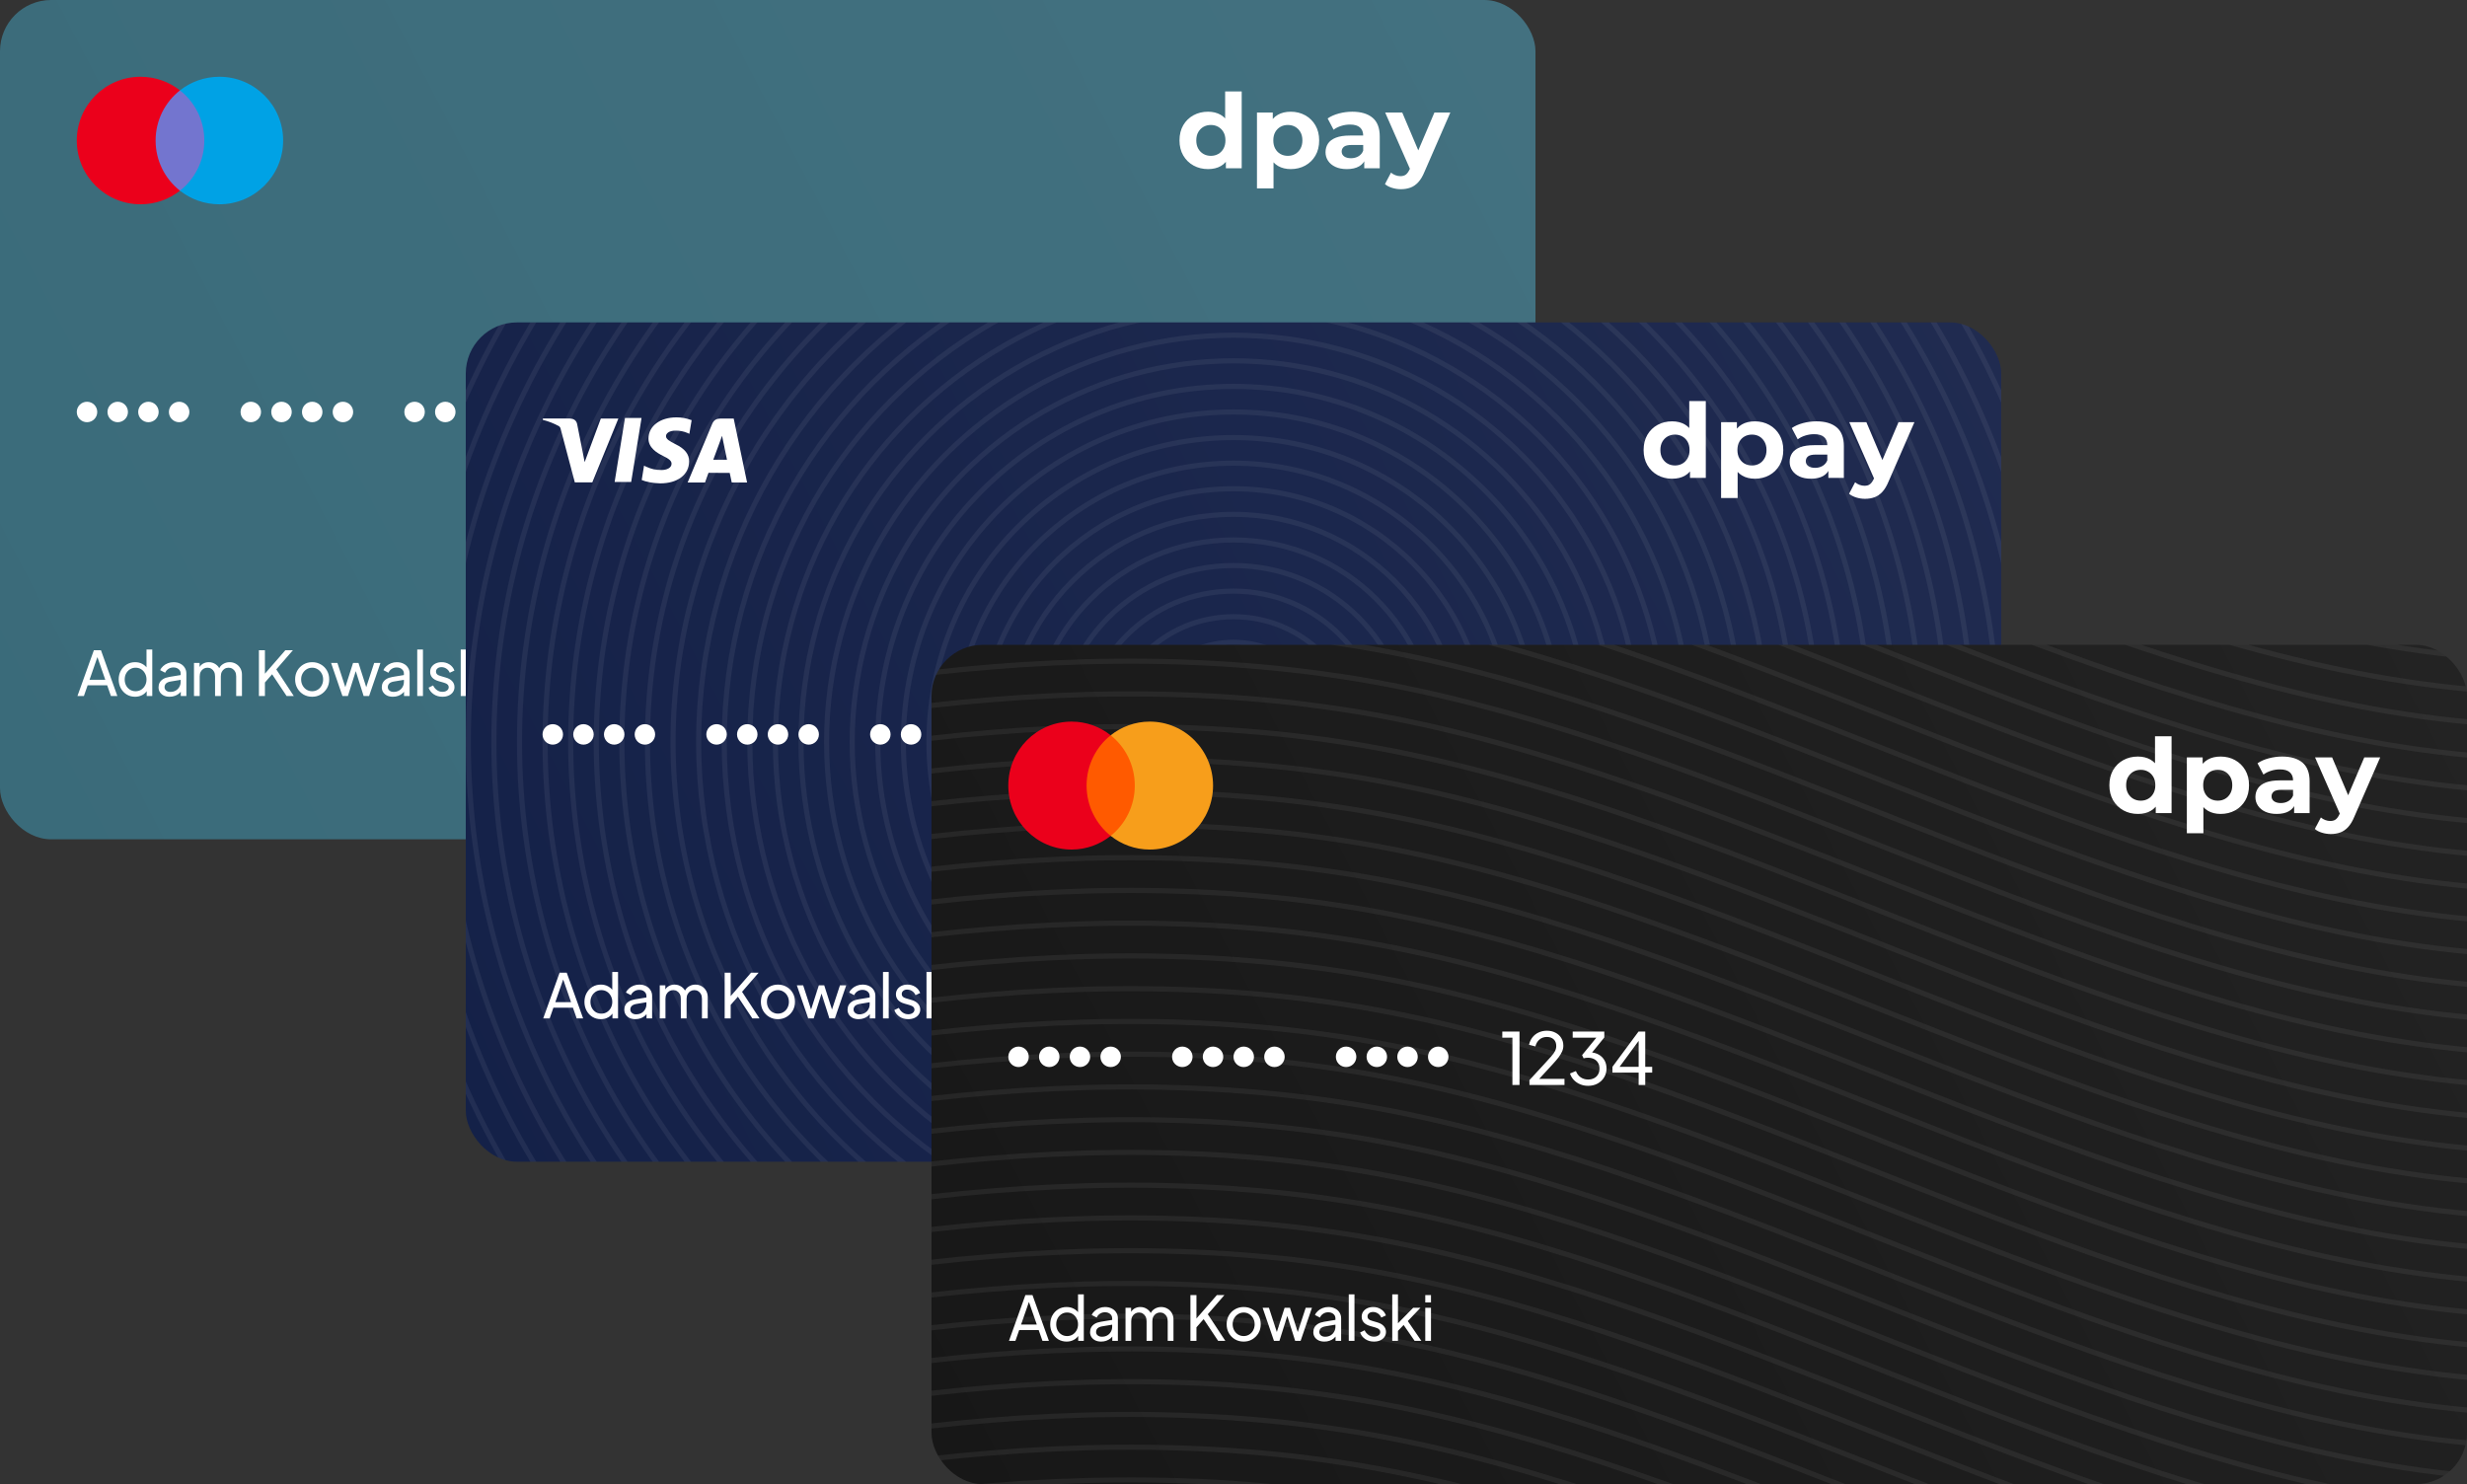 <svg width="482" height="290" viewBox="0 0 482 290" fill="none" xmlns="http://www.w3.org/2000/svg">
<rect x="0" y="0" width="482" height="290" fill="#333333" stroke="none"/>
<g clip-path="url(#clip0_319_2579)">
<rect width="300" height="164" rx="10" fill="url(#paint0_linear_319_2579)"/>
<g clip-path="url(#clip1_319_2579)">
<path d="M40.605 37.258H29.697V17.661H40.605V37.258Z" fill="#7375CF"/>
<path d="M30.403 27.46C30.403 23.488 32.258 19.939 35.161 17.661C33.044 15.988 30.363 15 27.46 15C20.585 15 15 20.585 15 27.46C15 34.335 20.585 39.919 27.46 39.919C30.363 39.919 33.044 38.931 35.161 37.258C32.258 34.98 30.403 31.431 30.403 27.46Z" fill="#EB001B"/>
<path d="M55.322 27.46C55.322 34.335 49.738 39.919 42.863 39.919C39.959 39.919 37.278 38.931 35.161 37.258C38.064 34.98 39.919 31.431 39.919 27.46C39.919 23.488 38.064 19.939 35.161 17.661C37.278 15.988 39.959 15 42.863 15C49.738 15 55.322 20.585 55.322 27.46Z" fill="#00A2E5"/>
</g>
<g clip-path="url(#clip2_319_2579)">
<path d="M236.027 33.041C234.977 33.041 234.029 32.808 233.186 32.343C232.344 31.877 231.676 31.227 231.185 30.389C230.695 29.553 230.449 28.568 230.449 27.435C230.449 26.288 230.695 25.296 231.185 24.459C231.676 23.623 232.344 22.975 233.186 22.516C234.029 22.057 234.976 21.828 236.027 21.828C236.967 21.828 237.789 22.031 238.494 22.435C239.199 22.84 239.745 23.453 240.132 24.276C240.518 25.099 240.712 26.152 240.712 27.433C240.712 28.701 240.525 29.751 240.152 30.581C239.779 31.411 239.243 32.028 238.545 32.433C237.848 32.839 237.009 33.041 236.027 33.041ZM236.587 30.451C237.112 30.451 237.59 30.329 238.017 30.087C238.446 29.844 238.788 29.496 239.043 29.044C239.299 28.592 239.427 28.056 239.427 27.435C239.427 26.8 239.299 26.261 239.043 25.816C238.788 25.371 238.445 25.027 238.017 24.784C237.589 24.541 237.112 24.42 236.587 24.42C236.048 24.42 235.564 24.541 235.135 24.784C234.707 25.027 234.365 25.371 234.11 25.816C233.854 26.261 233.726 26.801 233.726 27.435C233.726 28.056 233.853 28.592 234.11 29.044C234.365 29.496 234.708 29.844 235.135 30.087C235.564 30.329 236.048 30.451 236.587 30.451ZM239.512 32.88V30.653L239.574 27.415L239.367 24.196V17.861H242.601V32.88H239.512Z" fill="white"/>
<path d="M245.586 36.807V21.991H248.675V24.217L248.613 27.456L248.82 30.675V36.808H245.586V36.807ZM252.18 33.041C251.241 33.041 250.418 32.839 249.714 32.435C249.009 32.029 248.46 31.412 248.065 30.583C247.672 29.753 247.474 28.704 247.474 27.435C247.474 26.153 247.661 25.1 248.034 24.277C248.406 23.455 248.946 22.84 249.651 22.436C250.355 22.031 251.198 21.829 252.18 21.829C253.231 21.829 254.174 22.063 255.01 22.528C255.846 22.993 256.51 23.645 257 24.481C257.491 25.319 257.737 26.303 257.737 27.436C257.737 28.583 257.491 29.575 257 30.411C256.51 31.248 255.846 31.895 255.01 32.353C254.173 32.812 253.229 33.041 252.18 33.041ZM251.62 30.451C252.16 30.451 252.639 30.329 253.061 30.087C253.483 29.844 253.821 29.496 254.077 29.044C254.333 28.592 254.461 28.056 254.461 27.435C254.461 26.8 254.333 26.261 254.077 25.816C253.822 25.371 253.483 25.027 253.061 24.784C252.639 24.541 252.16 24.42 251.62 24.42C251.081 24.42 250.597 24.541 250.168 24.784C249.739 25.027 249.401 25.371 249.152 25.816C248.904 26.261 248.779 26.801 248.779 27.435C248.779 28.056 248.904 28.592 249.152 29.044C249.401 29.496 249.739 29.844 250.168 30.087C250.597 30.329 251.081 30.451 251.62 30.451Z" fill="white"/>
<path d="M263.147 33.041C262.276 33.041 261.53 32.896 260.909 32.606C260.287 32.317 259.809 31.922 259.479 31.422C259.147 30.924 258.981 30.364 258.981 29.742C258.981 29.095 259.144 28.528 259.469 28.043C259.794 27.557 260.309 27.176 261.014 26.898C261.719 26.622 262.638 26.484 263.771 26.484H266.737V28.325H264.124C263.363 28.325 262.841 28.447 262.559 28.689C262.275 28.932 262.134 29.236 262.134 29.6C262.134 30.005 262.296 30.325 262.621 30.561C262.947 30.797 263.392 30.916 263.959 30.916C264.498 30.916 264.982 30.792 265.411 30.541C265.839 30.292 266.149 29.924 266.343 29.439L266.841 30.896C266.606 31.597 266.177 32.13 265.555 32.495C264.93 32.86 264.128 33.041 263.147 33.041ZM266.547 32.88V30.755L266.339 30.289V26.484C266.339 25.809 266.129 25.282 265.707 24.905C265.285 24.528 264.639 24.338 263.769 24.338C263.175 24.338 262.59 24.429 262.016 24.612C261.443 24.794 260.955 25.04 260.555 25.351L259.394 23.144C260.002 22.725 260.735 22.402 261.592 22.172C262.448 21.942 263.319 21.828 264.204 21.828C265.905 21.828 267.224 22.22 268.164 23.001C269.104 23.784 269.574 25.005 269.574 26.665V32.879H266.547V32.88Z" fill="white"/>
<path d="M273.702 36.968C273.121 36.968 272.548 36.88 271.981 36.705C271.414 36.529 270.951 36.287 270.592 35.977L271.773 33.731C272.022 33.947 272.309 34.115 272.634 34.236C272.959 34.357 273.28 34.419 273.598 34.419C274.054 34.419 274.418 34.313 274.687 34.105C274.956 33.896 275.202 33.549 275.423 33.063L276.003 31.727L276.252 31.383L280.254 21.991H283.364L278.325 33.548C277.966 34.425 277.555 35.113 277.092 35.612C276.629 36.111 276.118 36.463 275.558 36.664C274.997 36.867 274.378 36.968 273.702 36.968ZM275.609 33.305L270.633 21.991H273.971L277.828 31.099L275.609 33.305Z" fill="white"/>
</g>
<g clip-path="url(#clip3_319_2579)">
<circle cx="17" cy="80.5" r="2" fill="white"/>
<circle cx="23" cy="80.5" r="2" fill="white"/>
<circle cx="29" cy="80.5" r="2" fill="white"/>
<circle cx="35" cy="80.5" r="2" fill="white"/>
</g>
<g clip-path="url(#clip4_319_2579)">
<circle cx="49" cy="80.5" r="2" fill="white"/>
<circle cx="55" cy="80.5" r="2" fill="white"/>
<circle cx="61" cy="80.5" r="2" fill="white"/>
<circle cx="67" cy="80.5" r="2" fill="white"/>
</g>
<g clip-path="url(#clip5_319_2579)">
<circle cx="81" cy="80.5" r="2" fill="white"/>
<circle cx="87" cy="80.5" r="2" fill="white"/>
<circle cx="93" cy="80.5" r="2" fill="white"/>
<circle cx="99" cy="80.5" r="2" fill="white"/>
</g>
<path d="M113.492 86V76.76H111.518V75.57H114.878V86H113.492ZM116.822 86V85.048L119.706 81.926C120.275 81.319 120.728 80.82 121.064 80.428C121.409 80.036 121.661 79.686 121.82 79.378C121.978 79.07 122.058 78.743 122.058 78.398C122.058 77.829 121.89 77.39 121.554 77.082C121.218 76.774 120.774 76.62 120.224 76.62C119.664 76.62 119.188 76.783 118.796 77.11C118.404 77.427 118.133 77.88 117.984 78.468L116.738 78.146C116.859 77.586 117.083 77.101 117.41 76.69C117.736 76.279 118.142 75.962 118.628 75.738C119.113 75.514 119.645 75.402 120.224 75.402C120.858 75.402 121.414 75.528 121.89 75.78C122.375 76.023 122.753 76.363 123.024 76.802C123.304 77.241 123.444 77.749 123.444 78.328C123.444 78.711 123.364 79.084 123.206 79.448C123.047 79.812 122.814 80.199 122.506 80.61C122.198 81.011 121.796 81.478 121.302 82.01L118.726 84.81H123.668V86H116.822ZM128.283 86.168C127.732 86.168 127.219 86.07 126.743 85.874C126.267 85.678 125.856 85.403 125.511 85.048C125.165 84.684 124.909 84.255 124.741 83.76L125.903 83.284C126.099 83.807 126.407 84.213 126.827 84.502C127.247 84.791 127.732 84.936 128.283 84.936C128.712 84.936 129.095 84.852 129.431 84.684C129.767 84.516 130.028 84.273 130.215 83.956C130.411 83.639 130.509 83.256 130.509 82.808C130.509 82.351 130.411 81.968 130.215 81.66C130.028 81.343 129.767 81.1 129.431 80.932C129.095 80.764 128.707 80.68 128.269 80.68C128.129 80.68 127.975 80.689 127.807 80.708C127.648 80.727 127.513 80.755 127.401 80.792L127.107 80.162L129.893 76.76H125.273V75.57H131.447V76.718L128.787 79.994L128.703 79.63C129.328 79.649 129.879 79.793 130.355 80.064C130.831 80.335 131.204 80.703 131.475 81.17C131.745 81.627 131.881 82.164 131.881 82.78C131.881 83.415 131.727 83.989 131.419 84.502C131.111 85.015 130.686 85.421 130.145 85.72C129.603 86.019 128.983 86.168 128.283 86.168ZM138.157 86V83.592H133.033V82.458L138.129 75.57H139.445V82.458H140.803V83.592H139.445V86H138.157ZM134.069 82.948L133.873 82.458H138.157V76.718L138.563 76.83L134.069 82.948Z" fill="white"/>
<path d="M15.132 136L18.336 127.06H19.728L22.932 136H21.672L20.94 133.9H17.124L16.392 136H15.132ZM17.496 132.82H20.568L18.864 127.912H19.2L17.496 132.82ZM26.392 136.144C25.784 136.144 25.236 135.996 24.748 135.7C24.268 135.404 23.888 135 23.608 134.488C23.328 133.976 23.188 133.404 23.188 132.772C23.188 132.124 23.328 131.548 23.608 131.044C23.888 130.532 24.268 130.128 24.748 129.832C25.236 129.536 25.784 129.388 26.392 129.388C26.928 129.388 27.404 129.504 27.82 129.736C28.236 129.96 28.564 130.264 28.804 130.648L28.624 130.924V126.916H29.752V136H28.66V134.62L28.804 134.812C28.58 135.236 28.252 135.564 27.82 135.796C27.396 136.028 26.92 136.144 26.392 136.144ZM26.488 135.064C26.896 135.064 27.26 134.964 27.58 134.764C27.9 134.564 28.152 134.292 28.336 133.948C28.528 133.596 28.624 133.204 28.624 132.772C28.624 132.332 28.528 131.94 28.336 131.596C28.152 131.244 27.9 130.968 27.58 130.768C27.26 130.568 26.896 130.468 26.488 130.468C26.088 130.468 25.724 130.572 25.396 130.78C25.076 130.98 24.824 131.252 24.64 131.596C24.456 131.932 24.364 132.324 24.364 132.772C24.364 133.204 24.456 133.596 24.64 133.948C24.824 134.292 25.076 134.564 25.396 134.764C25.716 134.964 26.08 135.064 26.488 135.064ZM33.136 136.144C32.712 136.144 32.336 136.068 32.008 135.916C31.688 135.756 31.436 135.54 31.252 135.268C31.067 134.988 30.976 134.668 30.976 134.308C30.976 133.964 31.047 133.656 31.192 133.384C31.343 133.104 31.576 132.868 31.887 132.676C32.208 132.484 32.608 132.348 33.087 132.268L35.487 131.872V132.808L33.34 133.168C32.923 133.24 32.62 133.372 32.428 133.564C32.243 133.756 32.151 133.992 32.151 134.272C32.151 134.536 32.255 134.756 32.464 134.932C32.679 135.108 32.947 135.196 33.267 135.196C33.675 135.196 34.028 135.112 34.324 134.944C34.627 134.768 34.864 134.532 35.032 134.236C35.208 133.94 35.295 133.612 35.295 133.252V131.608C35.295 131.256 35.163 130.972 34.9 130.756C34.644 130.532 34.303 130.42 33.88 130.42C33.511 130.42 33.184 130.516 32.895 130.708C32.615 130.892 32.407 131.14 32.272 131.452L31.299 130.948C31.419 130.652 31.611 130.388 31.875 130.156C32.139 129.916 32.447 129.728 32.8 129.592C33.151 129.456 33.52 129.388 33.904 129.388C34.4 129.388 34.836 129.484 35.212 129.676C35.587 129.86 35.88 130.12 36.087 130.456C36.303 130.784 36.411 131.168 36.411 131.608V136H35.319V134.776L35.523 134.848C35.388 135.104 35.203 135.328 34.971 135.52C34.739 135.712 34.468 135.864 34.156 135.976C33.843 136.088 33.504 136.144 33.136 136.144ZM37.902 136V129.532H38.994V130.852L38.838 130.648C38.998 130.24 39.254 129.928 39.606 129.712C39.958 129.496 40.354 129.388 40.794 129.388C41.298 129.388 41.75 129.528 42.15 129.808C42.558 130.088 42.838 130.456 42.99 130.912L42.678 130.924C42.846 130.42 43.13 130.04 43.53 129.784C43.93 129.52 44.374 129.388 44.862 129.388C45.31 129.388 45.714 129.492 46.074 129.7C46.442 129.908 46.734 130.196 46.95 130.564C47.166 130.932 47.274 131.348 47.274 131.812V136H46.146V132.172C46.146 131.812 46.082 131.508 45.954 131.26C45.826 131.012 45.65 130.82 45.426 130.684C45.21 130.54 44.954 130.468 44.658 130.468C44.37 130.468 44.11 130.54 43.878 130.684C43.654 130.82 43.474 131.016 43.338 131.272C43.21 131.52 43.146 131.82 43.146 132.172V136H42.018V132.172C42.018 131.812 41.954 131.508 41.826 131.26C41.698 131.012 41.522 130.82 41.298 130.684C41.082 130.54 40.826 130.468 40.53 130.468C40.242 130.468 39.982 130.54 39.75 130.684C39.526 130.82 39.346 131.016 39.21 131.272C39.082 131.52 39.018 131.82 39.018 132.172V136H37.902ZM50.585 136V127.06H51.761V132.088L51.473 131.968L55.745 127.06H57.221L53.633 131.2L53.693 130.36L57.401 136H55.997L53.165 131.752L51.761 133.36V136H50.585ZM60.996 136.144C60.372 136.144 59.808 136 59.304 135.712C58.8 135.416 58.4 135.012 58.104 134.5C57.808 133.988 57.66 133.408 57.66 132.76C57.66 132.112 57.804 131.536 58.092 131.032C58.388 130.528 58.788 130.128 59.292 129.832C59.796 129.536 60.364 129.388 60.996 129.388C61.62 129.388 62.184 129.536 62.688 129.832C63.192 130.12 63.588 130.516 63.876 131.02C64.172 131.524 64.32 132.104 64.32 132.76C64.32 133.416 64.168 134 63.864 134.512C63.56 135.016 63.156 135.416 62.652 135.712C62.156 136 61.604 136.144 60.996 136.144ZM60.996 135.064C61.396 135.064 61.756 134.964 62.076 134.764C62.404 134.564 62.66 134.288 62.844 133.936C63.036 133.584 63.132 133.192 63.132 132.76C63.132 132.32 63.036 131.932 62.844 131.596C62.66 131.252 62.404 130.98 62.076 130.78C61.756 130.572 61.396 130.468 60.996 130.468C60.588 130.468 60.22 130.572 59.892 130.78C59.572 130.98 59.316 131.252 59.124 131.596C58.932 131.932 58.836 132.32 58.836 132.76C58.836 133.192 58.932 133.584 59.124 133.936C59.316 134.288 59.572 134.564 59.892 134.764C60.22 134.964 60.588 135.064 60.996 135.064ZM66.906 136L64.686 129.532H65.922L67.686 134.944L67.254 134.932L68.982 129.532H70.038L71.766 134.932L71.334 134.944L73.11 129.532H74.334L72.114 136H71.046L69.342 130.6H69.678L67.974 136H66.906ZM76.754 136.144C76.33 136.144 75.954 136.068 75.626 135.916C75.306 135.756 75.054 135.54 74.87 135.268C74.686 134.988 74.594 134.668 74.594 134.308C74.594 133.964 74.666 133.656 74.81 133.384C74.962 133.104 75.194 132.868 75.506 132.676C75.826 132.484 76.226 132.348 76.706 132.268L79.106 131.872V132.808L76.958 133.168C76.542 133.24 76.238 133.372 76.046 133.564C75.862 133.756 75.77 133.992 75.77 134.272C75.77 134.536 75.874 134.756 76.082 134.932C76.298 135.108 76.566 135.196 76.886 135.196C77.294 135.196 77.646 135.112 77.942 134.944C78.246 134.768 78.482 134.532 78.65 134.236C78.826 133.94 78.914 133.612 78.914 133.252V131.608C78.914 131.256 78.782 130.972 78.518 130.756C78.262 130.532 77.922 130.42 77.498 130.42C77.13 130.42 76.802 130.516 76.514 130.708C76.234 130.892 76.026 131.14 75.89 131.452L74.918 130.948C75.038 130.652 75.23 130.388 75.494 130.156C75.758 129.916 76.066 129.728 76.418 129.592C76.77 129.456 77.138 129.388 77.522 129.388C78.018 129.388 78.454 129.484 78.83 129.676C79.206 129.86 79.498 130.12 79.706 130.456C79.922 130.784 80.03 131.168 80.03 131.608V136H78.938V134.776L79.142 134.848C79.006 135.104 78.822 135.328 78.59 135.52C78.358 135.712 78.086 135.864 77.774 135.976C77.462 136.088 77.122 136.144 76.754 136.144ZM81.52 136V126.916H82.636V136H81.52ZM86.444 136.144C85.796 136.144 85.232 135.984 84.752 135.664C84.272 135.344 83.932 134.912 83.732 134.368L84.62 133.936C84.804 134.32 85.056 134.624 85.376 134.848C85.696 135.072 86.052 135.184 86.444 135.184C86.796 135.184 87.088 135.1 87.32 134.932C87.552 134.764 87.668 134.544 87.668 134.272C87.668 134.08 87.612 133.928 87.5 133.816C87.396 133.696 87.268 133.604 87.116 133.54C86.964 133.468 86.824 133.416 86.696 133.384L85.724 133.108C85.14 132.94 84.712 132.7 84.44 132.388C84.176 132.076 84.044 131.712 84.044 131.296C84.044 130.912 84.14 130.58 84.332 130.3C84.532 130.012 84.8 129.788 85.136 129.628C85.48 129.468 85.864 129.388 86.288 129.388C86.856 129.388 87.364 129.532 87.812 129.82C88.268 130.108 88.592 130.512 88.784 131.032L87.872 131.452C87.728 131.116 87.512 130.852 87.224 130.66C86.936 130.46 86.612 130.36 86.252 130.36C85.924 130.36 85.664 130.444 85.472 130.612C85.28 130.772 85.184 130.976 85.184 131.224C85.184 131.408 85.232 131.56 85.328 131.68C85.424 131.792 85.54 131.88 85.676 131.944C85.812 132 85.944 132.048 86.072 132.088L87.128 132.4C87.656 132.552 88.064 132.788 88.352 133.108C88.648 133.428 88.796 133.812 88.796 134.26C88.796 134.62 88.696 134.944 88.496 135.232C88.296 135.52 88.02 135.744 87.668 135.904C87.316 136.064 86.908 136.144 86.444 136.144ZM90.017 136V126.916H91.133V133.144L90.677 133.036L94.109 129.532H95.537L93.053 132.136L95.705 136H94.385L91.961 132.496L92.657 132.46L90.773 134.428L91.133 133.612V136H90.017ZM96.468 136V129.532H97.584V136H96.468ZM96.468 128.5V127.06H97.584V128.5H96.468Z" fill="white"/>
</g>
<g clip-path="url(#clip6_319_2579)">
<rect x="91" y="63" width="300" height="164" rx="10" fill="url(#paint1_linear_319_2579)"/>
<circle cx="241" cy="145" r="4.5" stroke="white" stroke-opacity="0.06"/>
<circle cx="241" cy="145" r="9.5" stroke="white" stroke-opacity="0.06"/>
<circle cx="241" cy="145" r="14.5" stroke="white" stroke-opacity="0.06"/>
<circle cx="241" cy="145" r="19.5" stroke="white" stroke-opacity="0.06"/>
<circle cx="241" cy="145" r="34.5" stroke="white" stroke-opacity="0.06"/>
<circle cx="241" cy="145" r="39.5" stroke="white" stroke-opacity="0.06"/>
<circle cx="241" cy="145" r="44.5" stroke="white" stroke-opacity="0.06"/>
<circle cx="241" cy="145" r="49.5" stroke="white" stroke-opacity="0.06"/>
<circle cx="241" cy="145" r="54.5" stroke="white" stroke-opacity="0.06"/>
<circle cx="241" cy="145" r="59.5" stroke="white" stroke-opacity="0.06"/>
<circle cx="241" cy="145" r="64.5" stroke="white" stroke-opacity="0.06"/>
<circle cx="241" cy="145" r="69.5" stroke="white" stroke-opacity="0.06"/>
<circle cx="241" cy="145" r="74.5" stroke="white" stroke-opacity="0.06"/>
<circle cx="241" cy="145" r="89.5" stroke="white" stroke-opacity="0.06"/>
<circle cx="241" cy="145" r="94.5" stroke="white" stroke-opacity="0.06"/>
<circle cx="241" cy="145" r="84.5" stroke="white" stroke-opacity="0.06"/>
<circle cx="241" cy="145" r="79.5" stroke="white" stroke-opacity="0.06"/>
<circle cx="241" cy="145" r="24.5" stroke="white" stroke-opacity="0.06"/>
<circle cx="241" cy="145" r="29.5" stroke="white" stroke-opacity="0.06"/>
<circle cx="241" cy="145" r="99.5" stroke="white" stroke-opacity="0.06"/>
<circle cx="241" cy="145" r="104.5" stroke="white" stroke-opacity="0.06"/>
<circle cx="241" cy="145" r="109.5" stroke="white" stroke-opacity="0.06"/>
<circle cx="241" cy="145" r="114.5" stroke="white" stroke-opacity="0.06"/>
<circle cx="241" cy="145" r="119.5" stroke="white" stroke-opacity="0.06"/>
<circle cx="241" cy="145" r="124.5" stroke="white" stroke-opacity="0.06"/>
<circle cx="241" cy="145" r="129.5" stroke="white" stroke-opacity="0.06"/>
<circle cx="241" cy="145" r="134.5" stroke="white" stroke-opacity="0.06"/>
<circle cx="241" cy="145" r="139.5" stroke="white" stroke-opacity="0.06"/>
<circle cx="241" cy="145" r="144.5" stroke="white" stroke-opacity="0.06"/>
<circle cx="241" cy="145" r="149.5" stroke="white" stroke-opacity="0.06"/>
<circle cx="241" cy="145" r="154.5" stroke="white" stroke-opacity="0.06"/>
<circle cx="241" cy="145" r="159.5" stroke="white" stroke-opacity="0.06"/>
<circle cx="241" cy="145" r="164.5" stroke="white" stroke-opacity="0.06"/>
<g clip-path="url(#clip7_319_2579)">
<path d="M135.06 82.081C134.132 81.724 133.151 81.546 132.164 81.553C128.97 81.553 126.715 83.248 126.699 85.682C126.679 87.47 128.302 88.478 129.529 89.075C130.789 89.689 131.21 90.076 131.206 90.625C131.198 91.46 130.2 91.839 129.272 91.839C127.996 91.839 127.3 91.652 126.228 91.183L125.831 90.987L125.377 93.789C126.154 94.13 127.553 94.422 128.998 94.448C132.393 94.448 134.613 92.763 134.639 90.173C134.667 88.745 133.789 87.666 131.94 86.774C130.817 86.195 130.12 85.808 130.12 85.221C130.12 84.702 130.717 84.146 131.964 84.146C132.795 84.125 133.62 84.289 134.385 84.628L134.685 84.769L135.138 82.062L135.06 82.081ZM143.348 81.78H140.853C140.076 81.78 139.491 82.005 139.152 82.817L134.353 94.273H137.749L138.427 92.394L142.571 92.399C142.669 92.838 142.968 94.273 142.968 94.273H145.962L143.348 81.78ZM122.106 81.675H125.342L123.318 94.174H120.086L122.106 81.671V81.675ZM113.892 88.564L114.228 90.299L117.389 81.78H120.817L115.725 94.256H112.306L109.511 83.692C109.466 83.518 109.36 83.368 109.214 83.273C108.207 82.725 107.139 82.309 106.036 82.034L106.08 81.772H111.288C111.994 81.801 112.563 82.034 112.753 82.83L113.89 88.57L113.892 88.564ZM139.355 89.839L140.645 86.343C140.629 86.38 140.91 85.621 141.074 85.152L141.296 86.231L142.044 89.837H139.354L139.355 89.839Z" fill="white"/>
</g>
<path d="M326.705 93.541C325.655 93.541 324.707 93.308 323.864 92.843C323.021 92.377 322.353 91.727 321.863 90.889C321.373 90.053 321.127 89.068 321.127 87.935C321.127 86.788 321.373 85.796 321.863 84.959C322.353 84.123 323.021 83.475 323.864 83.016C324.707 82.557 325.653 82.328 326.705 82.328C327.645 82.328 328.467 82.531 329.172 82.935C329.877 83.34 330.423 83.953 330.809 84.776C331.196 85.599 331.39 86.652 331.39 87.933C331.39 89.201 331.203 90.251 330.83 91.081C330.457 91.911 329.92 92.528 329.222 92.933C328.526 93.339 327.687 93.541 326.705 93.541ZM327.265 90.951C327.79 90.951 328.268 90.829 328.695 90.587C329.124 90.344 329.465 89.996 329.721 89.544C329.976 89.092 330.105 88.556 330.105 87.935C330.105 87.3 329.976 86.761 329.721 86.316C329.465 85.871 329.123 85.527 328.695 85.284C328.266 85.041 327.79 84.92 327.265 84.92C326.726 84.92 326.242 85.041 325.813 85.284C325.384 85.527 325.043 85.871 324.787 86.316C324.532 86.761 324.404 87.301 324.404 87.935C324.404 88.556 324.531 89.092 324.787 89.544C325.043 89.996 325.386 90.344 325.813 90.587C326.242 90.829 326.726 90.951 327.265 90.951ZM330.189 93.38V91.153L330.252 87.915L330.045 84.696V78.361H333.279V93.38H330.189Z" fill="white"/>
<path d="M336.264 97.307V82.491H339.353V84.717L339.29 87.956L339.498 91.175V97.308H336.264V97.307ZM342.858 93.541C341.918 93.541 341.096 93.339 340.391 92.935C339.687 92.529 339.137 91.912 338.743 91.083C338.349 90.253 338.151 89.204 338.151 87.935C338.151 86.653 338.338 85.6 338.711 84.777C339.084 83.955 339.624 83.34 340.328 82.936C341.033 82.531 341.876 82.329 342.858 82.329C343.908 82.329 344.852 82.563 345.688 83.028C346.524 83.493 347.188 84.145 347.678 84.981C348.168 85.819 348.414 86.803 348.414 87.936C348.414 89.083 348.168 90.075 347.678 90.911C347.188 91.748 346.524 92.395 345.688 92.853C344.851 93.312 343.907 93.541 342.858 93.541ZM342.298 90.951C342.838 90.951 343.317 90.829 343.739 90.587C344.161 90.344 344.498 89.996 344.755 89.544C345.011 89.092 345.139 88.556 345.139 87.935C345.139 87.3 345.011 86.761 344.755 86.316C344.5 85.871 344.161 85.527 343.739 85.284C343.317 85.041 342.838 84.92 342.298 84.92C341.759 84.92 341.275 85.041 340.846 85.284C340.417 85.527 340.079 85.871 339.83 86.316C339.581 86.761 339.457 87.301 339.457 87.935C339.457 88.556 339.581 89.092 339.83 89.544C340.079 89.996 340.417 90.344 340.846 90.587C341.275 90.829 341.759 90.951 342.298 90.951Z" fill="white"/>
<path d="M353.825 93.541C352.954 93.541 352.208 93.396 351.586 93.106C350.965 92.817 350.487 92.422 350.156 91.922C349.824 91.424 349.659 90.864 349.659 90.243C349.659 89.594 349.822 89.028 350.147 88.543C350.472 88.057 350.987 87.676 351.692 87.398C352.396 87.123 353.316 86.984 354.449 86.984H357.414V88.825H354.802C354.041 88.825 353.519 88.947 353.236 89.189C352.952 89.432 352.812 89.736 352.812 90.1C352.812 90.505 352.974 90.825 353.299 91.061C353.624 91.297 354.07 91.416 354.636 91.416C355.176 91.416 355.659 91.292 356.088 91.041C356.517 90.792 356.827 90.424 357.021 89.939L357.518 91.396C357.283 92.097 356.854 92.63 356.233 92.995C355.607 93.36 354.806 93.541 353.825 93.541ZM357.225 93.38V91.254L357.017 90.789V86.984C357.017 86.309 356.807 85.782 356.385 85.405C355.963 85.028 355.317 84.838 354.446 84.838C353.852 84.838 353.268 84.929 352.694 85.112C352.12 85.294 351.633 85.54 351.233 85.85L350.072 83.644C350.679 83.225 351.413 82.903 352.269 82.672C353.126 82.442 353.997 82.328 354.882 82.328C356.583 82.328 357.902 82.72 358.842 83.501C359.782 84.284 360.251 85.505 360.251 87.165V93.379H357.225V93.38Z" fill="white"/>
<path d="M364.38 97.468C363.799 97.468 363.225 97.38 362.659 97.205C362.092 97.029 361.629 96.787 361.27 96.477L362.451 94.231C362.7 94.447 362.986 94.615 363.311 94.736C363.637 94.857 363.958 94.919 364.276 94.919C364.732 94.919 365.095 94.813 365.364 94.605C365.633 94.396 365.879 94.049 366.101 93.563L366.681 92.227L366.93 91.883L370.932 82.491H374.042L369.003 94.048C368.644 94.925 368.233 95.613 367.77 96.112C367.307 96.611 366.796 96.963 366.236 97.164C365.674 97.367 365.056 97.468 364.38 97.468ZM366.286 93.805L361.311 82.491H364.649L368.506 91.599L366.286 93.805Z" fill="white"/>
<g clip-path="url(#clip8_319_2579)">
<circle cx="108" cy="143.5" r="2" fill="white"/>
<circle cx="114" cy="143.5" r="2" fill="white"/>
<circle cx="120" cy="143.5" r="2" fill="white"/>
<circle cx="126" cy="143.5" r="2" fill="white"/>
</g>
<g clip-path="url(#clip9_319_2579)">
<circle cx="140" cy="143.5" r="2" fill="white"/>
<circle cx="146" cy="143.5" r="2" fill="white"/>
<circle cx="152" cy="143.5" r="2" fill="white"/>
<circle cx="158" cy="143.5" r="2" fill="white"/>
</g>
<g clip-path="url(#clip10_319_2579)">
<circle cx="172" cy="143.5" r="2" fill="white"/>
<circle cx="178" cy="143.5" r="2" fill="white"/>
<circle cx="184" cy="143.5" r="2" fill="white"/>
<circle cx="190" cy="143.5" r="2" fill="white"/>
</g>
<path d="M204.492 149V139.76H202.518V138.57H205.878V149H204.492ZM207.822 149V148.048L210.706 144.926C211.275 144.319 211.728 143.82 212.064 143.428C212.409 143.036 212.661 142.686 212.82 142.378C212.978 142.07 213.058 141.743 213.058 141.398C213.058 140.829 212.89 140.39 212.554 140.082C212.218 139.774 211.774 139.62 211.224 139.62C210.664 139.62 210.188 139.783 209.796 140.11C209.404 140.427 209.133 140.88 208.984 141.468L207.738 141.146C207.859 140.586 208.083 140.101 208.41 139.69C208.736 139.279 209.142 138.962 209.628 138.738C210.113 138.514 210.645 138.402 211.224 138.402C211.858 138.402 212.414 138.528 212.89 138.78C213.375 139.023 213.753 139.363 214.024 139.802C214.304 140.241 214.444 140.749 214.444 141.328C214.444 141.711 214.364 142.084 214.206 142.448C214.047 142.812 213.814 143.199 213.506 143.61C213.198 144.011 212.796 144.478 212.302 145.01L209.726 147.81H214.668V149H207.822ZM219.283 149.168C218.732 149.168 218.219 149.07 217.743 148.874C217.267 148.678 216.856 148.403 216.511 148.048C216.165 147.684 215.909 147.255 215.741 146.76L216.903 146.284C217.099 146.807 217.407 147.213 217.827 147.502C218.247 147.791 218.732 147.936 219.283 147.936C219.712 147.936 220.095 147.852 220.431 147.684C220.767 147.516 221.028 147.273 221.215 146.956C221.411 146.639 221.509 146.256 221.509 145.808C221.509 145.351 221.411 144.968 221.215 144.66C221.028 144.343 220.767 144.1 220.431 143.932C220.095 143.764 219.707 143.68 219.269 143.68C219.129 143.68 218.975 143.689 218.807 143.708C218.648 143.727 218.513 143.755 218.401 143.792L218.107 143.162L220.893 139.76H216.273V138.57H222.447V139.718L219.787 142.994L219.703 142.63C220.328 142.649 220.879 142.793 221.355 143.064C221.831 143.335 222.204 143.703 222.475 144.17C222.745 144.627 222.881 145.164 222.881 145.78C222.881 146.415 222.727 146.989 222.419 147.502C222.111 148.015 221.686 148.421 221.145 148.72C220.603 149.019 219.983 149.168 219.283 149.168ZM229.157 149V146.592H224.033V145.458L229.129 138.57H230.445V145.458H231.803V146.592H230.445V149H229.157ZM225.069 145.948L224.873 145.458H229.157V139.718L229.563 139.83L225.069 145.948Z" fill="white"/>
<path d="M106.132 199L109.336 190.06H110.728L113.932 199H112.672L111.94 196.9H108.124L107.392 199H106.132ZM108.496 195.82H111.568L109.864 190.912H110.2L108.496 195.82ZM117.392 199.144C116.784 199.144 116.236 198.996 115.748 198.7C115.268 198.404 114.888 198 114.608 197.488C114.328 196.976 114.188 196.404 114.188 195.772C114.188 195.124 114.328 194.548 114.608 194.044C114.888 193.532 115.268 193.128 115.748 192.832C116.236 192.536 116.784 192.388 117.392 192.388C117.928 192.388 118.404 192.504 118.82 192.736C119.236 192.96 119.564 193.264 119.804 193.648L119.624 193.924V189.916H120.752V199H119.66V197.62L119.804 197.812C119.58 198.236 119.252 198.564 118.82 198.796C118.396 199.028 117.92 199.144 117.392 199.144ZM117.488 198.064C117.896 198.064 118.26 197.964 118.58 197.764C118.9 197.564 119.152 197.292 119.336 196.948C119.528 196.596 119.624 196.204 119.624 195.772C119.624 195.332 119.528 194.94 119.336 194.596C119.152 194.244 118.9 193.968 118.58 193.768C118.26 193.568 117.896 193.468 117.488 193.468C117.088 193.468 116.724 193.572 116.396 193.78C116.076 193.98 115.824 194.252 115.64 194.596C115.456 194.932 115.364 195.324 115.364 195.772C115.364 196.204 115.456 196.596 115.64 196.948C115.824 197.292 116.076 197.564 116.396 197.764C116.716 197.964 117.08 198.064 117.488 198.064ZM124.135 199.144C123.711 199.144 123.335 199.068 123.007 198.916C122.687 198.756 122.435 198.54 122.251 198.268C122.067 197.988 121.975 197.668 121.975 197.308C121.975 196.964 122.047 196.656 122.191 196.384C122.343 196.104 122.575 195.868 122.887 195.676C123.207 195.484 123.607 195.348 124.087 195.268L126.487 194.872V195.808L124.339 196.168C123.923 196.24 123.619 196.372 123.427 196.564C123.243 196.756 123.151 196.992 123.151 197.272C123.151 197.536 123.255 197.756 123.463 197.932C123.679 198.108 123.947 198.196 124.267 198.196C124.675 198.196 125.027 198.112 125.323 197.944C125.627 197.768 125.863 197.532 126.031 197.236C126.207 196.94 126.295 196.612 126.295 196.252V194.608C126.295 194.256 126.163 193.972 125.899 193.756C125.643 193.532 125.303 193.42 124.879 193.42C124.511 193.42 124.183 193.516 123.895 193.708C123.615 193.892 123.407 194.14 123.271 194.452L122.299 193.948C122.419 193.652 122.611 193.388 122.875 193.156C123.139 192.916 123.447 192.728 123.799 192.592C124.151 192.456 124.519 192.388 124.903 192.388C125.399 192.388 125.835 192.484 126.211 192.676C126.587 192.86 126.879 193.12 127.087 193.456C127.303 193.784 127.411 194.168 127.411 194.608V199H126.319V197.776L126.523 197.848C126.387 198.104 126.203 198.328 125.971 198.52C125.739 198.712 125.467 198.864 125.155 198.976C124.843 199.088 124.503 199.144 124.135 199.144ZM128.902 199V192.532H129.994V193.852L129.838 193.648C129.998 193.24 130.254 192.928 130.606 192.712C130.958 192.496 131.354 192.388 131.794 192.388C132.298 192.388 132.75 192.528 133.15 192.808C133.558 193.088 133.838 193.456 133.99 193.912L133.678 193.924C133.846 193.42 134.13 193.04 134.53 192.784C134.93 192.52 135.374 192.388 135.862 192.388C136.31 192.388 136.714 192.492 137.074 192.7C137.442 192.908 137.734 193.196 137.95 193.564C138.166 193.932 138.274 194.348 138.274 194.812V199H137.146V195.172C137.146 194.812 137.082 194.508 136.954 194.26C136.826 194.012 136.65 193.82 136.426 193.684C136.21 193.54 135.954 193.468 135.658 193.468C135.37 193.468 135.11 193.54 134.878 193.684C134.654 193.82 134.474 194.016 134.338 194.272C134.21 194.52 134.146 194.82 134.146 195.172V199H133.018V195.172C133.018 194.812 132.954 194.508 132.826 194.26C132.698 194.012 132.522 193.82 132.298 193.684C132.082 193.54 131.826 193.468 131.53 193.468C131.242 193.468 130.982 193.54 130.75 193.684C130.526 193.82 130.346 194.016 130.21 194.272C130.082 194.52 130.018 194.82 130.018 195.172V199H128.902ZM141.585 199V190.06H142.761V195.088L142.473 194.968L146.745 190.06H148.221L144.633 194.2L144.693 193.36L148.401 199H146.997L144.165 194.752L142.761 196.36V199H141.585ZM151.996 199.144C151.372 199.144 150.808 199 150.304 198.712C149.8 198.416 149.4 198.012 149.104 197.5C148.808 196.988 148.66 196.408 148.66 195.76C148.66 195.112 148.804 194.536 149.092 194.032C149.388 193.528 149.788 193.128 150.292 192.832C150.796 192.536 151.364 192.388 151.996 192.388C152.62 192.388 153.184 192.536 153.688 192.832C154.192 193.12 154.588 193.516 154.876 194.02C155.172 194.524 155.32 195.104 155.32 195.76C155.32 196.416 155.168 197 154.864 197.512C154.56 198.016 154.156 198.416 153.652 198.712C153.156 199 152.604 199.144 151.996 199.144ZM151.996 198.064C152.396 198.064 152.756 197.964 153.076 197.764C153.404 197.564 153.66 197.288 153.844 196.936C154.036 196.584 154.132 196.192 154.132 195.76C154.132 195.32 154.036 194.932 153.844 194.596C153.66 194.252 153.404 193.98 153.076 193.78C152.756 193.572 152.396 193.468 151.996 193.468C151.588 193.468 151.22 193.572 150.892 193.78C150.572 193.98 150.316 194.252 150.124 194.596C149.932 194.932 149.836 195.32 149.836 195.76C149.836 196.192 149.932 196.584 150.124 196.936C150.316 197.288 150.572 197.564 150.892 197.764C151.22 197.964 151.588 198.064 151.996 198.064ZM157.906 199L155.686 192.532H156.922L158.686 197.944L158.254 197.932L159.982 192.532H161.038L162.766 197.932L162.334 197.944L164.11 192.532H165.334L163.114 199H162.046L160.342 193.6H160.678L158.974 199H157.906ZM167.754 199.144C167.33 199.144 166.954 199.068 166.626 198.916C166.306 198.756 166.054 198.54 165.87 198.268C165.686 197.988 165.594 197.668 165.594 197.308C165.594 196.964 165.666 196.656 165.81 196.384C165.962 196.104 166.194 195.868 166.506 195.676C166.826 195.484 167.226 195.348 167.706 195.268L170.106 194.872V195.808L167.958 196.168C167.542 196.24 167.238 196.372 167.046 196.564C166.862 196.756 166.77 196.992 166.77 197.272C166.77 197.536 166.874 197.756 167.082 197.932C167.298 198.108 167.566 198.196 167.886 198.196C168.294 198.196 168.646 198.112 168.942 197.944C169.246 197.768 169.482 197.532 169.65 197.236C169.826 196.94 169.914 196.612 169.914 196.252V194.608C169.914 194.256 169.782 193.972 169.518 193.756C169.262 193.532 168.922 193.42 168.498 193.42C168.13 193.42 167.802 193.516 167.514 193.708C167.234 193.892 167.026 194.14 166.89 194.452L165.918 193.948C166.038 193.652 166.23 193.388 166.494 193.156C166.758 192.916 167.066 192.728 167.418 192.592C167.77 192.456 168.138 192.388 168.522 192.388C169.018 192.388 169.454 192.484 169.83 192.676C170.206 192.86 170.498 193.12 170.706 193.456C170.922 193.784 171.03 194.168 171.03 194.608V199H169.938V197.776L170.142 197.848C170.006 198.104 169.822 198.328 169.59 198.52C169.358 198.712 169.086 198.864 168.774 198.976C168.462 199.088 168.122 199.144 167.754 199.144ZM172.52 199V189.916H173.636V199H172.52ZM177.444 199.144C176.796 199.144 176.232 198.984 175.752 198.664C175.272 198.344 174.932 197.912 174.732 197.368L175.62 196.936C175.804 197.32 176.056 197.624 176.376 197.848C176.696 198.072 177.052 198.184 177.444 198.184C177.796 198.184 178.088 198.1 178.32 197.932C178.552 197.764 178.668 197.544 178.668 197.272C178.668 197.08 178.612 196.928 178.5 196.816C178.396 196.696 178.268 196.604 178.116 196.54C177.964 196.468 177.824 196.416 177.696 196.384L176.724 196.108C176.14 195.94 175.712 195.7 175.44 195.388C175.176 195.076 175.044 194.712 175.044 194.296C175.044 193.912 175.14 193.58 175.332 193.3C175.532 193.012 175.8 192.788 176.136 192.628C176.48 192.468 176.864 192.388 177.288 192.388C177.856 192.388 178.364 192.532 178.812 192.82C179.268 193.108 179.592 193.512 179.784 194.032L178.872 194.452C178.728 194.116 178.512 193.852 178.224 193.66C177.936 193.46 177.612 193.36 177.252 193.36C176.924 193.36 176.664 193.444 176.472 193.612C176.28 193.772 176.184 193.976 176.184 194.224C176.184 194.408 176.232 194.56 176.328 194.68C176.424 194.792 176.54 194.88 176.676 194.944C176.812 195 176.944 195.048 177.072 195.088L178.128 195.4C178.656 195.552 179.064 195.788 179.352 196.108C179.648 196.428 179.796 196.812 179.796 197.26C179.796 197.62 179.696 197.944 179.496 198.232C179.296 198.52 179.02 198.744 178.668 198.904C178.316 199.064 177.908 199.144 177.444 199.144ZM181.017 199V189.916H182.133V196.144L181.677 196.036L185.109 192.532H186.537L184.053 195.136L186.705 199H185.385L182.961 195.496L183.657 195.46L181.773 197.428L182.133 196.612V199H181.017ZM187.468 199V192.532H188.584V199H187.468ZM187.468 191.5V190.06H188.584V191.5H187.468Z" fill="white"/>
</g>
<g clip-path="url(#clip11_319_2579)">
<rect x="182" y="126" width="300" height="164" rx="10" fill="url(#paint2_linear_319_2579)"/>
<g clip-path="url(#clip12_319_2579)">
<g clip-path="url(#clip13_319_2579)">
<path fill-rule="evenodd" clip-rule="evenodd" d="M678 106.638L643.718 118.915C609.948 131.192 541.385 155.746 473.333 146.538C405.282 137.331 336.718 94.361 268.667 82.083C200.615 69.806 132.052 88.222 98.282 97.43L64 106.638L64 14.559L98.282 14.559C132.052 14.559 200.615 14.559 268.667 14.559C336.718 14.559 405.282 14.559 473.333 14.559C541.385 14.559 609.948 14.559 643.718 14.559L678 14.559L678 106.638Z" stroke="white" stroke-opacity="0.06"/>
</g>
<g clip-path="url(#clip14_319_2579)">
<path fill-rule="evenodd" clip-rule="evenodd" d="M678 260.225L643.718 272.502C609.948 284.779 541.385 309.333 473.333 300.125C405.282 290.917 336.718 247.947 268.667 235.67C200.615 223.393 132.052 241.809 98.282 251.017L64 260.225L64 168.146L98.282 168.146C132.052 168.146 200.615 168.146 268.667 168.146C336.718 168.146 405.282 168.146 473.333 168.146C541.385 168.146 609.948 168.146 643.718 168.146L678 168.146L678 260.225Z" stroke="white" stroke-opacity="0.06"/>
</g>
<g clip-path="url(#clip15_319_2579)">
<path fill-rule="evenodd" clip-rule="evenodd" d="M678 183.431L643.718 195.708C609.948 207.985 541.385 232.54 473.333 223.332C405.282 214.124 336.718 171.154 268.667 158.877C200.615 146.6 132.052 165.015 98.282 174.223L64 183.431L64 91.352L98.282 91.352C132.052 91.352 200.615 91.352 268.667 91.352C336.718 91.352 405.282 91.352 473.333 91.352C541.385 91.352 609.948 91.352 643.718 91.352L678 91.352L678 183.431Z" stroke="white" stroke-opacity="0.06"/>
</g>
<g clip-path="url(#clip16_319_2579)">
<path fill-rule="evenodd" clip-rule="evenodd" d="M678 337.018L643.718 349.295C609.948 361.572 541.385 386.127 473.333 376.919C405.282 367.711 336.718 324.741 268.667 312.464C200.615 300.186 132.052 318.602 98.282 327.81L64 337.018L64 244.939L98.282 244.939C132.052 244.939 200.615 244.939 268.667 244.939C336.718 244.939 405.282 244.939 473.333 244.939C541.385 244.939 609.948 244.939 643.718 244.939L678 244.939L678 337.018Z" stroke="white" stroke-opacity="0.06"/>
</g>
<g clip-path="url(#clip17_319_2579)">
<path fill-rule="evenodd" clip-rule="evenodd" d="M678 145.034L643.718 157.312C609.948 169.589 541.385 194.143 473.333 184.935C405.282 175.727 336.718 132.757 268.667 120.48C200.615 108.203 132.052 126.619 98.282 135.826L64 145.034L64 52.956L98.282 52.956C132.052 52.956 200.615 52.956 268.667 52.956C336.718 52.956 405.282 52.956 473.333 52.956C541.385 52.956 609.948 52.956 643.718 52.956L678 52.956L678 145.034Z" stroke="white" stroke-opacity="0.06"/>
</g>
<g clip-path="url(#clip18_319_2579)">
<path fill-rule="evenodd" clip-rule="evenodd" d="M678 298.621L643.718 310.898C609.948 323.176 541.385 347.73 473.333 338.522C405.282 329.314 336.718 286.344 268.667 274.067C200.615 261.79 132.052 280.206 98.282 289.413L64 298.621L64 206.542L98.282 206.542C132.052 206.542 200.615 206.542 268.667 206.542C336.718 206.542 405.282 206.542 473.333 206.542C541.385 206.542 609.948 206.543 643.718 206.543L678 206.543L678 298.621Z" stroke="white" stroke-opacity="0.06"/>
</g>
<g clip-path="url(#clip19_319_2579)">
<path fill-rule="evenodd" clip-rule="evenodd" d="M678 221.828L643.718 234.105C609.948 246.382 541.385 270.937 473.333 261.729C405.282 252.521 336.718 209.551 268.667 197.273C200.615 184.996 132.052 203.412 98.282 212.62L64 221.828L64 129.749L98.282 129.749C132.052 129.749 200.615 129.749 268.667 129.749C336.718 129.749 405.282 129.749 473.333 129.749C541.385 129.749 609.948 129.749 643.718 129.749L678 129.749L678 221.828Z" stroke="white" stroke-opacity="0.06"/>
</g>
<g clip-path="url(#clip20_319_2579)">
<path fill-rule="evenodd" clip-rule="evenodd" d="M678 375.415L643.718 387.692C609.948 399.969 541.385 424.523 473.333 415.316C405.282 406.108 336.718 363.138 268.667 350.86C200.615 338.583 132.052 356.999 98.282 366.207L64 375.415L64 283.336L98.282 283.336C132.052 283.336 200.615 283.336 268.667 283.336C336.718 283.336 405.282 283.336 473.333 283.336C541.385 283.336 609.948 283.336 643.718 283.336L678 283.336L678 375.415Z" stroke="white" stroke-opacity="0.06"/>
</g>
<g clip-path="url(#clip21_319_2579)">
<path fill-rule="evenodd" clip-rule="evenodd" d="M678 125.836L643.718 138.113C609.948 150.39 541.385 174.945 473.333 165.737C405.282 156.529 336.718 113.559 268.667 101.282C200.615 89.004 132.052 107.42 98.282 116.628L64 125.836L64 33.757L98.282 33.757C132.052 33.757 200.615 33.757 268.667 33.757C336.718 33.757 405.282 33.757 473.333 33.757C541.385 33.757 609.948 33.757 643.718 33.757L678 33.757L678 125.836Z" stroke="white" stroke-opacity="0.06"/>
</g>
<g clip-path="url(#clip22_319_2579)">
<path fill-rule="evenodd" clip-rule="evenodd" d="M678 279.423L643.718 291.7C609.948 303.977 541.385 328.532 473.333 319.324C405.282 310.116 336.718 267.146 268.667 254.869C200.615 242.592 132.052 261.007 98.282 270.215L64 279.423L64 187.344L98.282 187.344C132.052 187.344 200.615 187.344 268.667 187.344C336.718 187.344 405.282 187.344 473.333 187.344C541.385 187.344 609.948 187.344 643.718 187.344L678 187.344L678 279.423Z" stroke="white" stroke-opacity="0.06"/>
</g>
<g clip-path="url(#clip23_319_2579)">
<path fill-rule="evenodd" clip-rule="evenodd" d="M678 202.63L643.718 214.907C609.948 227.184 541.385 251.738 473.333 242.53C405.282 233.323 336.718 190.352 268.667 178.075C200.615 165.798 132.052 184.214 98.282 193.422L64 202.63L64 110.551L98.282 110.551C132.052 110.551 200.615 110.551 268.667 110.551C336.718 110.551 405.282 110.551 473.333 110.551C541.385 110.551 609.948 110.551 643.718 110.551L678 110.551L678 202.63Z" stroke="white" stroke-opacity="0.06"/>
</g>
<g clip-path="url(#clip24_319_2579)">
<path fill-rule="evenodd" clip-rule="evenodd" d="M678 356.217L643.718 368.494C609.948 380.771 541.385 405.325 473.333 396.117C405.282 386.909 336.718 343.939 268.667 331.662C200.615 319.385 132.052 337.801 98.282 347.009L64 356.216L64 264.138L98.282 264.138C132.052 264.138 200.615 264.138 268.667 264.138C336.718 264.138 405.282 264.138 473.333 264.138C541.385 264.138 609.948 264.138 643.718 264.138L678 264.138L678 356.217Z" stroke="white" stroke-opacity="0.06"/>
</g>
<g clip-path="url(#clip25_319_2579)">
<path fill-rule="evenodd" clip-rule="evenodd" d="M678 164.233L643.718 176.51C609.948 188.787 541.385 213.341 473.333 204.133C405.282 194.926 336.718 151.955 268.667 139.678C200.615 127.401 132.052 145.817 98.282 155.025L64 164.233L64 72.154L98.282 72.154C132.052 72.154 200.615 72.154 268.667 72.154C336.718 72.154 405.282 72.154 473.333 72.154C541.385 72.154 609.948 72.154 643.718 72.154L678 72.154L678 164.233Z" stroke="white" stroke-opacity="0.06"/>
</g>
<g clip-path="url(#clip26_319_2579)">
<path fill-rule="evenodd" clip-rule="evenodd" d="M678 317.82L643.718 330.097C609.948 342.374 541.385 366.928 473.333 357.721C405.282 348.513 336.718 305.543 268.667 293.265C200.615 280.988 132.052 299.404 98.282 308.612L64 317.82L64 225.741L98.282 225.741C132.052 225.741 200.615 225.741 268.667 225.741C336.718 225.741 405.282 225.741 473.333 225.741C541.385 225.741 609.948 225.741 643.718 225.741L678 225.741L678 317.82Z" stroke="white" stroke-opacity="0.06"/>
</g>
<g clip-path="url(#clip27_319_2579)">
<path fill-rule="evenodd" clip-rule="evenodd" d="M678 241.026L643.718 253.304C609.948 265.581 541.385 290.135 473.333 280.927C405.282 271.719 336.718 228.749 268.667 216.472C200.615 204.195 132.052 222.611 98.282 231.818L64 241.026L64 148.947L98.282 148.947C132.052 148.947 200.615 148.947 268.667 148.948C336.718 148.948 405.282 148.948 473.333 148.948C541.385 148.948 609.948 148.948 643.718 148.948L678 148.948L678 241.026Z" stroke="white" stroke-opacity="0.06"/>
</g>
<g clip-path="url(#clip28_319_2579)">
<path fill-rule="evenodd" clip-rule="evenodd" d="M678 113.037L643.718 125.314C609.948 137.591 541.385 162.146 473.333 152.938C405.282 143.73 336.718 100.76 268.667 88.483C200.615 76.206 132.052 94.621 98.282 103.829L64 113.037L64 20.958L98.282 20.958C132.052 20.958 200.615 20.958 268.667 20.958C336.718 20.958 405.282 20.958 473.333 20.958C541.385 20.958 609.948 20.958 643.718 20.958L678 20.958L678 113.037Z" stroke="white" stroke-opacity="0.06"/>
</g>
<g clip-path="url(#clip29_319_2579)">
<path fill-rule="evenodd" clip-rule="evenodd" d="M678 266.624L643.718 278.901C609.948 291.178 541.385 315.733 473.333 306.525C405.282 297.317 336.718 254.347 268.667 242.07C200.615 229.792 132.052 248.208 98.282 257.416L64 266.624L64 174.545L98.282 174.545C132.052 174.545 200.615 174.545 268.667 174.545C336.718 174.545 405.282 174.545 473.333 174.545C541.385 174.545 609.948 174.545 643.718 174.545L678 174.545L678 266.624Z" stroke="white" stroke-opacity="0.06"/>
</g>
<g clip-path="url(#clip30_319_2579)">
<path fill-rule="evenodd" clip-rule="evenodd" d="M678 189.831L643.718 202.108C609.948 214.385 541.385 238.939 473.333 229.731C405.282 220.523 336.718 177.553 268.667 165.276C200.615 152.999 132.052 171.415 98.282 180.623L64 189.83L64 97.752L98.282 97.752C132.052 97.752 200.615 97.752 268.667 97.752C336.718 97.752 405.282 97.752 473.333 97.752C541.385 97.752 609.948 97.752 643.718 97.752L678 97.752L678 189.831Z" stroke="white" stroke-opacity="0.06"/>
</g>
<g clip-path="url(#clip31_319_2579)">
<path fill-rule="evenodd" clip-rule="evenodd" d="M678 343.417L643.718 355.695C609.948 367.972 541.385 392.526 473.333 383.318C405.282 374.11 336.718 331.14 268.667 318.863C200.615 306.586 132.052 325.002 98.282 334.21L64 343.417L64 251.339L98.282 251.339C132.052 251.339 200.615 251.339 268.667 251.339C336.718 251.339 405.282 251.339 473.333 251.339C541.385 251.339 609.948 251.339 643.718 251.339L678 251.339L678 343.417Z" stroke="white" stroke-opacity="0.06"/>
</g>
<g clip-path="url(#clip32_319_2579)">
<path fill-rule="evenodd" clip-rule="evenodd" d="M678 151.434L643.718 163.711C609.948 175.988 541.385 200.543 473.333 191.335C405.282 182.127 336.718 139.157 268.667 126.879C200.615 114.602 132.052 133.018 98.282 142.226L64 151.434L64 59.355L98.282 59.355C132.052 59.355 200.615 59.355 268.667 59.355C336.718 59.355 405.282 59.355 473.333 59.355C541.385 59.355 609.948 59.355 643.718 59.355L678 59.355L678 151.434Z" stroke="white" stroke-opacity="0.06"/>
</g>
<g clip-path="url(#clip33_319_2579)">
<path fill-rule="evenodd" clip-rule="evenodd" d="M678 305.021L643.718 317.298C609.948 329.575 541.385 354.129 473.333 344.922C405.282 335.714 336.718 292.744 268.667 280.466C200.615 268.189 132.052 286.605 98.282 295.813L64 305.021L64 212.942L98.282 212.942C132.052 212.942 200.615 212.942 268.667 212.942C336.718 212.942 405.282 212.942 473.333 212.942C541.385 212.942 609.948 212.942 643.718 212.942L678 212.942L678 305.021Z" stroke="white" stroke-opacity="0.06"/>
</g>
<g clip-path="url(#clip34_319_2579)">
<path fill-rule="evenodd" clip-rule="evenodd" d="M678 228.227L643.718 240.504C609.948 252.782 541.385 277.336 473.333 268.128C405.282 258.92 336.718 215.95 268.667 203.673C200.615 191.396 132.052 209.811 98.282 219.019L64 228.227L64 136.148L98.282 136.148C132.052 136.148 200.615 136.148 268.667 136.148C336.718 136.148 405.282 136.148 473.333 136.148C541.385 136.148 609.948 136.148 643.718 136.148L678 136.148L678 228.227Z" stroke="white" stroke-opacity="0.06"/>
</g>
<g clip-path="url(#clip35_319_2579)">
<path fill-rule="evenodd" clip-rule="evenodd" d="M678 132.236L643.718 144.513C609.948 156.79 541.385 181.344 473.333 172.136C405.282 162.928 336.718 119.958 268.667 107.681C200.615 95.404 132.052 113.82 98.282 123.028L64 132.236L64 40.157L98.282 40.157C132.052 40.157 200.615 40.157 268.667 40.157C336.718 40.157 405.282 40.157 473.333 40.157C541.385 40.157 609.948 40.157 643.718 40.157L678 40.157L678 132.236Z" stroke="white" stroke-opacity="0.06"/>
</g>
<g clip-path="url(#clip36_319_2579)">
<path fill-rule="evenodd" clip-rule="evenodd" d="M678 285.822L643.718 298.1C609.948 310.377 541.385 334.931 473.333 325.723C405.282 316.515 336.718 273.545 268.667 261.268C200.615 248.991 132.052 267.407 98.282 276.615L64 285.822L64 193.744L98.282 193.744C132.052 193.744 200.615 193.744 268.667 193.744C336.718 193.744 405.282 193.744 473.333 193.744C541.385 193.744 609.948 193.744 643.718 193.744L678 193.744L678 285.822Z" stroke="white" stroke-opacity="0.06"/>
</g>
<g clip-path="url(#clip37_319_2579)">
<path fill-rule="evenodd" clip-rule="evenodd" d="M678 209.029L643.718 221.306C609.948 233.583 541.385 258.138 473.333 248.93C405.282 239.722 336.718 196.752 268.667 184.475C200.615 172.197 132.052 190.613 98.282 199.821L64 209.029L64 116.95L98.282 116.95C132.052 116.95 200.615 116.95 268.667 116.95C336.718 116.95 405.282 116.95 473.333 116.95C541.385 116.95 609.948 116.95 643.718 116.95L678 116.95L678 209.029Z" stroke="white" stroke-opacity="0.06"/>
</g>
<g clip-path="url(#clip38_319_2579)">
<path fill-rule="evenodd" clip-rule="evenodd" d="M678 362.616L643.718 374.893C609.948 387.17 541.385 411.725 473.333 402.517C405.282 393.309 336.718 350.339 268.667 338.062C200.615 325.784 132.052 344.2 98.282 353.408L64 362.616L64 270.537L98.282 270.537C132.052 270.537 200.615 270.537 268.667 270.537C336.718 270.537 405.282 270.537 473.333 270.537C541.385 270.537 609.948 270.537 643.718 270.537L678 270.537L678 362.616Z" stroke="white" stroke-opacity="0.06"/>
</g>
<g clip-path="url(#clip39_319_2579)">
<path fill-rule="evenodd" clip-rule="evenodd" d="M678 170.632L643.718 182.909C609.948 195.187 541.385 219.741 473.333 210.533C405.282 201.325 336.718 158.355 268.667 146.078C200.615 133.801 132.052 152.216 98.282 161.424L64 170.632L64 78.553L98.282 78.553C132.052 78.553 200.615 78.553 268.667 78.553C336.718 78.553 405.282 78.553 473.333 78.553C541.385 78.553 609.948 78.553 643.718 78.553L678 78.553L678 170.632Z" stroke="white" stroke-opacity="0.06"/>
</g>
<g clip-path="url(#clip40_319_2579)">
<path fill-rule="evenodd" clip-rule="evenodd" d="M678 324.219L643.718 336.496C609.948 348.774 541.385 373.328 473.333 364.12C405.282 354.912 336.718 311.942 268.667 299.665C200.615 287.388 132.052 305.803 98.282 315.011L64 324.219L64 232.14L98.282 232.14C132.052 232.14 200.615 232.14 268.667 232.14C336.718 232.14 405.282 232.14 473.333 232.14C541.385 232.14 609.948 232.14 643.718 232.14L678 232.14L678 324.219Z" stroke="white" stroke-opacity="0.06"/>
</g>
<g clip-path="url(#clip41_319_2579)">
<path fill-rule="evenodd" clip-rule="evenodd" d="M678 247.426L643.718 259.703C609.948 271.98 541.385 296.534 473.333 287.327C405.282 278.119 336.718 235.149 268.667 222.871C200.615 210.594 132.052 229.01 98.282 238.218L64 247.426L64 155.347L98.282 155.347C132.052 155.347 200.615 155.347 268.667 155.347C336.718 155.347 405.282 155.347 473.333 155.347C541.385 155.347 609.948 155.347 643.718 155.347L678 155.347L678 247.426Z" stroke="white" stroke-opacity="0.06"/>
</g>
<g clip-path="url(#clip42_319_2579)">
<path fill-rule="evenodd" clip-rule="evenodd" d="M678 119.437L643.718 131.714C609.948 143.991 541.385 168.545 473.333 159.337C405.282 150.129 336.718 107.159 268.667 94.882C200.615 82.605 132.052 101.021 98.282 110.229L64 119.436L64 27.358L98.282 27.358C132.052 27.358 200.615 27.358 268.667 27.358C336.718 27.358 405.282 27.358 473.333 27.358C541.385 27.358 609.948 27.358 643.718 27.358L678 27.358L678 119.437Z" stroke="white" stroke-opacity="0.06"/>
</g>
<g clip-path="url(#clip43_319_2579)">
<path fill-rule="evenodd" clip-rule="evenodd" d="M678 273.023L643.718 285.301C609.948 297.578 541.385 322.132 473.333 312.924C405.282 303.716 336.718 260.746 268.667 248.469C200.615 236.192 132.052 254.608 98.282 263.815L64 273.023L64 180.945L98.282 180.945C132.052 180.945 200.615 180.945 268.667 180.945C336.718 180.945 405.282 180.945 473.333 180.945C541.385 180.945 609.948 180.945 643.718 180.945L678 180.945L678 273.023Z" stroke="white" stroke-opacity="0.06"/>
</g>
<g clip-path="url(#clip44_319_2579)">
<path fill-rule="evenodd" clip-rule="evenodd" d="M678 196.23L643.718 208.507C609.948 220.784 541.385 245.339 473.333 236.131C405.282 226.923 336.718 183.953 268.667 171.676C200.615 159.398 132.052 177.814 98.282 187.022L64 196.23L64 104.151L98.282 104.151C132.052 104.151 200.615 104.151 268.667 104.151C336.718 104.151 405.282 104.151 473.333 104.151C541.385 104.151 609.948 104.151 643.718 104.151L678 104.151L678 196.23Z" stroke="white" stroke-opacity="0.06"/>
</g>
<g clip-path="url(#clip45_319_2579)">
<path fill-rule="evenodd" clip-rule="evenodd" d="M678 349.817L643.718 362.094C609.948 374.371 541.385 398.926 473.333 389.718C405.282 380.51 336.718 337.54 268.667 325.263C200.615 312.986 132.052 331.401 98.282 340.609L64 349.817L64 257.738L98.282 257.738C132.052 257.738 200.615 257.738 268.667 257.738C336.718 257.738 405.282 257.738 473.333 257.738C541.385 257.738 609.948 257.738 643.718 257.738L678 257.738L678 349.817Z" stroke="white" stroke-opacity="0.06"/>
</g>
<g clip-path="url(#clip46_319_2579)">
<path fill-rule="evenodd" clip-rule="evenodd" d="M678 157.833L643.718 170.11C609.948 182.388 541.385 206.942 473.333 197.734C405.282 188.526 336.718 145.556 268.667 133.279C200.615 121.002 132.052 139.417 98.282 148.625L64 157.833L64 65.754L98.282 65.754C132.052 65.754 200.615 65.754 268.667 65.754C336.718 65.754 405.282 65.754 473.333 65.754C541.385 65.754 609.948 65.754 643.718 65.754L678 65.754L678 157.833Z" stroke="white" stroke-opacity="0.06"/>
</g>
<g clip-path="url(#clip47_319_2579)">
<path fill-rule="evenodd" clip-rule="evenodd" d="M678 311.42L643.718 323.697C609.948 335.974 541.385 360.529 473.333 351.321C405.282 342.113 336.718 299.143 268.667 286.866C200.615 274.589 132.052 293.004 98.282 302.212L64 311.42L64 219.341L98.282 219.341C132.052 219.341 200.615 219.341 268.667 219.341C336.718 219.341 405.282 219.341 473.333 219.341C541.385 219.341 609.948 219.341 643.718 219.341L678 219.341L678 311.42Z" stroke="white" stroke-opacity="0.06"/>
</g>
<g clip-path="url(#clip48_319_2579)">
<path fill-rule="evenodd" clip-rule="evenodd" d="M678 234.627L643.718 246.904C609.948 259.181 541.385 283.735 473.333 274.527C405.282 265.32 336.718 222.349 268.667 210.072C200.615 197.795 132.052 216.211 98.282 225.419L64 234.627L64 142.548L98.282 142.548C132.052 142.548 200.615 142.548 268.667 142.548C336.718 142.548 405.282 142.548 473.333 142.548C541.385 142.548 609.948 142.548 643.718 142.548L678 142.548L678 234.627Z" stroke="white" stroke-opacity="0.06"/>
</g>
<g clip-path="url(#clip49_319_2579)">
<path fill-rule="evenodd" clip-rule="evenodd" d="M678 138.635L643.718 150.912C609.948 163.189 541.385 187.744 473.333 178.536C405.282 169.328 336.718 126.358 268.667 114.081C200.615 101.803 132.052 120.219 98.282 129.427L64 138.635L64 46.556L98.282 46.556C132.052 46.556 200.615 46.556 268.667 46.556C336.718 46.556 405.282 46.556 473.333 46.556C541.385 46.556 609.948 46.556 643.718 46.556L678 46.556L678 138.635Z" stroke="white" stroke-opacity="0.06"/>
</g>
<g clip-path="url(#clip50_319_2579)">
<path fill-rule="evenodd" clip-rule="evenodd" d="M678 292.222L643.718 304.499C609.948 316.776 541.385 341.331 473.333 332.123C405.282 322.915 336.718 279.945 268.667 267.668C200.615 255.39 132.052 273.806 98.282 283.014L64 292.222L64 200.143L98.282 200.143C132.052 200.143 200.615 200.143 268.667 200.143C336.718 200.143 405.282 200.143 473.333 200.143C541.385 200.143 609.948 200.143 643.718 200.143L678 200.143L678 292.222Z" stroke="white" stroke-opacity="0.06"/>
</g>
<g clip-path="url(#clip51_319_2579)">
<path fill-rule="evenodd" clip-rule="evenodd" d="M678 215.428L643.718 227.706C609.948 239.983 541.385 264.537 473.333 255.329C405.282 246.121 336.718 203.151 268.667 190.874C200.615 178.597 132.052 197.013 98.282 206.221L64 215.428L64 123.35L98.282 123.35C132.052 123.35 200.615 123.35 268.667 123.35C336.718 123.35 405.282 123.35 473.333 123.35C541.385 123.35 609.948 123.35 643.718 123.35L678 123.35L678 215.428Z" stroke="white" stroke-opacity="0.06"/>
</g>
<g clip-path="url(#clip52_319_2579)">
<path fill-rule="evenodd" clip-rule="evenodd" d="M678 369.015L643.718 381.293C609.948 393.57 541.385 418.124 473.333 408.916C405.282 399.708 336.718 356.738 268.667 344.461C200.615 332.184 132.052 350.6 98.282 359.807L64 369.015L64 276.937L98.282 276.937C132.052 276.937 200.615 276.937 268.667 276.937C336.718 276.937 405.282 276.937 473.333 276.937C541.385 276.937 609.948 276.937 643.718 276.937L678 276.937L678 369.015Z" stroke="white" stroke-opacity="0.06"/>
</g>
<g clip-path="url(#clip53_319_2579)">
<path fill-rule="evenodd" clip-rule="evenodd" d="M678 177.032L643.718 189.309C609.948 201.586 541.385 226.14 473.333 216.933C405.282 207.725 336.718 164.755 268.667 152.477C200.615 140.2 132.052 158.616 98.282 167.824L64 177.032L64 84.953L98.282 84.953C132.052 84.953 200.615 84.953 268.667 84.953C336.718 84.953 405.282 84.953 473.333 84.953C541.385 84.953 609.948 84.953 643.718 84.953L678 84.953L678 177.032Z" stroke="white" stroke-opacity="0.06"/>
</g>
<g clip-path="url(#clip54_319_2579)">
<path fill-rule="evenodd" clip-rule="evenodd" d="M678 330.619L643.718 342.896C609.948 355.173 541.385 379.727 473.333 370.519C405.282 361.312 336.718 318.341 268.667 306.064C200.615 293.787 132.052 312.203 98.282 321.411L64 330.619L64 238.54L98.282 238.54C132.052 238.54 200.615 238.54 268.667 238.54C336.718 238.54 405.282 238.54 473.333 238.54C541.385 238.54 609.948 238.54 643.718 238.54L678 238.54L678 330.619Z" stroke="white" stroke-opacity="0.06"/>
</g>
<g clip-path="url(#clip55_319_2579)">
<path fill-rule="evenodd" clip-rule="evenodd" d="M678 253.825L643.718 266.102C609.948 278.38 541.385 302.934 473.333 293.726C405.282 284.518 336.718 241.548 268.667 229.271C200.615 216.994 132.052 235.409 98.282 244.617L64 253.825L64 161.746L98.282 161.746C132.052 161.746 200.615 161.746 268.667 161.746C336.718 161.746 405.282 161.746 473.333 161.746C541.385 161.746 609.948 161.746 643.718 161.746L678 161.746L678 253.825Z" stroke="white" stroke-opacity="0.06"/>
</g>
<g clip-path="url(#clip56_319_2579)">
<path fill-rule="evenodd" clip-rule="evenodd" d="M678 87.334L643.718 99.611C609.948 111.888 541.385 136.442 473.333 127.235C405.282 118.027 336.718 75.056 268.667 62.779C200.615 50.502 132.052 68.918 98.282 78.126L64 87.334L64 -4.745L98.282 -4.745C132.052 -4.745 200.615 -4.745 268.667 -4.745C336.718 -4.745 405.282 -4.745 473.333 -4.745C541.385 -4.745 609.948 -4.745 643.718 -4.745L678 -4.745L678 87.334Z" stroke="white" stroke-opacity="0.06"/>
</g>
<g clip-path="url(#clip57_319_2579)">
<path fill-rule="evenodd" clip-rule="evenodd" d="M678 93.733L643.718 106.01C609.948 118.287 541.385 142.842 473.333 133.634C405.282 124.426 336.718 81.456 268.667 69.179C200.615 56.902 132.052 75.317 98.282 84.525L64 93.733L64 1.654L98.282 1.654C132.052 1.654 200.615 1.654 268.667 1.654C336.718 1.654 405.282 1.654 473.333 1.654C541.385 1.654 609.948 1.654 643.718 1.654L678 1.654L678 93.733Z" stroke="white" stroke-opacity="0.06"/>
</g>
<g clip-path="url(#clip58_319_2579)">
<path fill-rule="evenodd" clip-rule="evenodd" d="M678 80.934L643.718 93.212C609.948 105.489 541.385 130.043 473.333 120.835C405.282 111.627 336.718 68.657 268.667 56.38C200.615 44.103 132.052 62.519 98.282 71.726L64 80.934L64 -11.145L98.282 -11.145C132.052 -11.145 200.615 -11.145 268.667 -11.145C336.718 -11.145 405.282 -11.145 473.333 -11.145C541.385 -11.145 609.948 -11.145 643.718 -11.145L678 -11.145L678 80.934Z" stroke="white" stroke-opacity="0.06"/>
</g>
<g clip-path="url(#clip59_319_2579)">
<path fill-rule="evenodd" clip-rule="evenodd" d="M678 100.133L643.718 112.41C609.948 124.687 541.385 149.241 473.333 140.033C405.282 130.825 336.718 87.855 268.667 75.578C200.615 63.301 132.052 81.717 98.282 90.925L64 100.132L64 8.054L98.282 8.054C132.052 8.054 200.615 8.054 268.667 8.054C336.718 8.054 405.282 8.054 473.333 8.054C541.385 8.054 609.948 8.054 643.718 8.054L678 8.054L678 100.133Z" stroke="white" stroke-opacity="0.06"/>
</g>
</g>
<g clip-path="url(#clip60_319_2579)">
<path d="M222.401 163.326H211.574V143.674H222.401V163.326Z" fill="#FF5A00"/>
<path d="M212.295 153.5C212.295 157.493 214.153 161.036 217.004 163.326C214.906 164.993 212.259 166 209.372 166C202.534 166 197 160.409 197 153.5C197 146.591 202.534 141 209.372 141C212.259 141 214.906 142.007 217.004 143.674C214.149 145.931 212.295 149.507 212.295 153.5Z" fill="#EB001B"/>
<path d="M237.008 153.5C237.008 146.591 231.474 141 224.636 141C221.749 141 219.102 142.007 217.004 143.674C219.891 145.968 221.713 149.507 221.713 153.5C221.713 157.493 219.855 161.036 217.004 163.326C219.098 164.993 221.745 166 224.632 166C231.474 166 237.008 160.373 237.008 153.5Z" fill="#F79E1B"/>
</g>
<g clip-path="url(#clip61_319_2579)">
<path d="M417.705 159.041C416.655 159.041 415.707 158.808 414.864 158.343C414.021 157.877 413.353 157.227 412.863 156.389C412.373 155.553 412.127 154.568 412.127 153.435C412.127 152.288 412.373 151.296 412.863 150.459C413.353 149.623 414.021 148.975 414.864 148.516C415.707 148.057 416.653 147.828 417.705 147.828C418.645 147.828 419.467 148.031 420.172 148.435C420.877 148.84 421.423 149.453 421.809 150.276C422.196 151.099 422.39 152.152 422.39 153.433C422.39 154.701 422.203 155.751 421.83 156.581C421.457 157.411 420.92 158.028 420.222 158.433C419.526 158.839 418.687 159.041 417.705 159.041ZM418.265 156.451C418.79 156.451 419.268 156.329 419.695 156.087C420.124 155.844 420.465 155.496 420.721 155.044C420.976 154.592 421.105 154.056 421.105 153.435C421.105 152.8 420.976 152.261 420.721 151.816C420.465 151.371 420.123 151.027 419.695 150.784C419.266 150.541 418.79 150.42 418.265 150.42C417.726 150.42 417.242 150.541 416.813 150.784C416.384 151.027 416.043 151.371 415.787 151.816C415.532 152.261 415.404 152.801 415.404 153.435C415.404 154.056 415.531 154.592 415.787 155.044C416.043 155.496 416.386 155.844 416.813 156.087C417.242 156.329 417.726 156.451 418.265 156.451ZM421.189 158.88V156.653L421.252 153.415L421.045 150.196V143.861H424.279V158.88H421.189Z" fill="white"/>
<path d="M427.264 162.807V147.991H430.353V150.217L430.29 153.456L430.498 156.675V162.808H427.264V162.807ZM433.858 159.041C432.918 159.041 432.096 158.839 431.391 158.435C430.687 158.029 430.137 157.412 429.743 156.583C429.349 155.753 429.151 154.704 429.151 153.435C429.151 152.153 429.338 151.1 429.711 150.277C430.084 149.455 430.624 148.84 431.328 148.436C432.033 148.031 432.876 147.829 433.858 147.829C434.908 147.829 435.852 148.063 436.688 148.528C437.524 148.993 438.188 149.645 438.678 150.481C439.168 151.319 439.414 152.303 439.414 153.436C439.414 154.583 439.168 155.575 438.678 156.411C438.188 157.248 437.524 157.895 436.688 158.353C435.851 158.812 434.907 159.041 433.858 159.041ZM433.298 156.451C433.838 156.451 434.317 156.329 434.739 156.087C435.161 155.844 435.498 155.496 435.755 155.044C436.011 154.592 436.139 154.056 436.139 153.435C436.139 152.8 436.011 152.261 435.755 151.816C435.5 151.371 435.161 151.027 434.739 150.784C434.317 150.541 433.838 150.42 433.298 150.42C432.759 150.42 432.275 150.541 431.846 150.784C431.417 151.027 431.079 151.371 430.83 151.816C430.581 152.261 430.457 152.801 430.457 153.435C430.457 154.056 430.581 154.592 430.83 155.044C431.079 155.496 431.417 155.844 431.846 156.087C432.275 156.329 432.759 156.451 433.298 156.451Z" fill="white"/>
<path d="M444.825 159.041C443.954 159.041 443.208 158.896 442.586 158.607C441.965 158.317 441.487 157.923 441.156 157.423C440.824 156.924 440.659 156.364 440.659 155.743C440.659 155.095 440.822 154.528 441.147 154.043C441.472 153.557 441.987 153.176 442.692 152.899C443.396 152.623 444.316 152.484 445.449 152.484H448.414V154.325H445.802C445.041 154.325 444.519 154.447 444.236 154.689C443.952 154.932 443.812 155.236 443.812 155.6C443.812 156.005 443.974 156.325 444.299 156.561C444.624 156.797 445.07 156.916 445.636 156.916C446.176 156.916 446.659 156.792 447.088 156.541C447.517 156.292 447.827 155.924 448.021 155.439L448.518 156.896C448.283 157.597 447.854 158.131 447.233 158.495C446.607 158.86 445.806 159.041 444.825 159.041ZM448.225 158.88V156.755L448.017 156.289V152.484C448.017 151.809 447.807 151.283 447.385 150.905C446.963 150.528 446.317 150.339 445.446 150.339C444.852 150.339 444.268 150.429 443.694 150.612C443.12 150.795 442.633 151.04 442.233 151.351L441.072 149.144C441.679 148.725 442.413 148.403 443.269 148.172C444.126 147.943 444.997 147.828 445.882 147.828C447.583 147.828 448.902 148.22 449.842 149.001C450.782 149.784 451.251 151.005 451.251 152.665V158.879H448.225V158.88Z" fill="white"/>
<path d="M455.38 162.968C454.799 162.968 454.225 162.88 453.659 162.705C453.092 162.529 452.629 162.287 452.27 161.977L453.451 159.731C453.7 159.947 453.986 160.115 454.311 160.236C454.637 160.357 454.958 160.419 455.276 160.419C455.732 160.419 456.095 160.313 456.364 160.105C456.633 159.896 456.879 159.549 457.101 159.063L457.681 157.727L457.93 157.383L461.932 147.991H465.042L460.003 159.548C459.644 160.425 459.233 161.113 458.77 161.612C458.307 162.111 457.796 162.463 457.236 162.664C456.674 162.867 456.056 162.968 455.38 162.968ZM457.286 159.305L452.311 147.991H455.649L459.506 157.099L457.286 159.305Z" fill="white"/>
</g>
<g clip-path="url(#clip62_319_2579)">
<circle cx="199" cy="206.5" r="2" fill="white"/>
<circle cx="205" cy="206.5" r="2" fill="white"/>
<circle cx="211" cy="206.5" r="2" fill="white"/>
<circle cx="217" cy="206.5" r="2" fill="white"/>
</g>
<g clip-path="url(#clip63_319_2579)">
<circle cx="231" cy="206.5" r="2" fill="white"/>
<circle cx="237" cy="206.5" r="2" fill="white"/>
<circle cx="243" cy="206.5" r="2" fill="white"/>
<circle cx="249" cy="206.5" r="2" fill="white"/>
</g>
<g clip-path="url(#clip64_319_2579)">
<circle cx="263" cy="206.5" r="2" fill="white"/>
<circle cx="269" cy="206.5" r="2" fill="white"/>
<circle cx="275" cy="206.5" r="2" fill="white"/>
<circle cx="281" cy="206.5" r="2" fill="white"/>
</g>
<path d="M295.492 212V202.76H293.518V201.57H296.878V212H295.492ZM298.822 212V211.048L301.706 207.926C302.275 207.319 302.728 206.82 303.064 206.428C303.409 206.036 303.661 205.686 303.82 205.378C303.978 205.07 304.058 204.743 304.058 204.398C304.058 203.829 303.89 203.39 303.554 203.082C303.218 202.774 302.774 202.62 302.224 202.62C301.664 202.62 301.188 202.783 300.796 203.11C300.404 203.427 300.133 203.88 299.984 204.468L298.738 204.146C298.859 203.586 299.083 203.101 299.41 202.69C299.736 202.279 300.142 201.962 300.628 201.738C301.113 201.514 301.645 201.402 302.224 201.402C302.858 201.402 303.414 201.528 303.89 201.78C304.375 202.023 304.753 202.363 305.024 202.802C305.304 203.241 305.444 203.749 305.444 204.328C305.444 204.711 305.364 205.084 305.206 205.448C305.047 205.812 304.814 206.199 304.506 206.61C304.198 207.011 303.796 207.478 303.302 208.01L300.726 210.81H305.668V212H298.822ZM310.283 212.168C309.732 212.168 309.219 212.07 308.743 211.874C308.267 211.678 307.856 211.403 307.511 211.048C307.165 210.684 306.909 210.255 306.741 209.76L307.903 209.284C308.099 209.807 308.407 210.213 308.827 210.502C309.247 210.791 309.732 210.936 310.283 210.936C310.712 210.936 311.095 210.852 311.431 210.684C311.767 210.516 312.028 210.273 312.215 209.956C312.411 209.639 312.509 209.256 312.509 208.808C312.509 208.351 312.411 207.968 312.215 207.66C312.028 207.343 311.767 207.1 311.431 206.932C311.095 206.764 310.707 206.68 310.269 206.68C310.129 206.68 309.975 206.689 309.807 206.708C309.648 206.727 309.513 206.755 309.401 206.792L309.107 206.162L311.893 202.76H307.273V201.57H313.447V202.718L310.787 205.994L310.703 205.63C311.328 205.649 311.879 205.793 312.355 206.064C312.831 206.335 313.204 206.703 313.475 207.17C313.745 207.627 313.881 208.164 313.881 208.78C313.881 209.415 313.727 209.989 313.419 210.502C313.111 211.015 312.686 211.421 312.145 211.72C311.603 212.019 310.983 212.168 310.283 212.168ZM320.157 212V209.592H315.033V208.458L320.129 201.57H321.445V208.458H322.803V209.592H321.445V212H320.157ZM316.069 208.948L315.873 208.458H320.157V202.718L320.563 202.83L316.069 208.948Z" fill="white"/>
<path d="M197.132 262L200.336 253.06H201.728L204.932 262H203.672L202.94 259.9H199.124L198.392 262H197.132ZM199.496 258.82H202.568L200.864 253.912H201.2L199.496 258.82ZM208.392 262.144C207.784 262.144 207.236 261.996 206.748 261.7C206.268 261.404 205.888 261 205.608 260.488C205.328 259.976 205.188 259.404 205.188 258.772C205.188 258.124 205.328 257.548 205.608 257.044C205.888 256.532 206.268 256.128 206.748 255.832C207.236 255.536 207.784 255.388 208.392 255.388C208.928 255.388 209.404 255.504 209.82 255.736C210.236 255.96 210.564 256.264 210.804 256.648L210.624 256.924V252.916H211.752V262H210.66V260.62L210.804 260.812C210.58 261.236 210.252 261.564 209.82 261.796C209.396 262.028 208.92 262.144 208.392 262.144ZM208.488 261.064C208.896 261.064 209.26 260.964 209.58 260.764C209.9 260.564 210.152 260.292 210.336 259.948C210.528 259.596 210.624 259.204 210.624 258.772C210.624 258.332 210.528 257.94 210.336 257.596C210.152 257.244 209.9 256.968 209.58 256.768C209.26 256.568 208.896 256.468 208.488 256.468C208.088 256.468 207.724 256.572 207.396 256.78C207.076 256.98 206.824 257.252 206.64 257.596C206.456 257.932 206.364 258.324 206.364 258.772C206.364 259.204 206.456 259.596 206.64 259.948C206.824 260.292 207.076 260.564 207.396 260.764C207.716 260.964 208.08 261.064 208.488 261.064ZM215.135 262.144C214.711 262.144 214.335 262.068 214.007 261.916C213.687 261.756 213.435 261.54 213.251 261.268C213.067 260.988 212.975 260.668 212.975 260.308C212.975 259.964 213.047 259.656 213.191 259.384C213.343 259.104 213.575 258.868 213.887 258.676C214.207 258.484 214.607 258.348 215.087 258.268L217.487 257.872V258.808L215.339 259.168C214.923 259.24 214.619 259.372 214.427 259.564C214.243 259.756 214.151 259.992 214.151 260.272C214.151 260.536 214.255 260.756 214.463 260.932C214.679 261.108 214.947 261.196 215.267 261.196C215.675 261.196 216.027 261.112 216.323 260.944C216.627 260.768 216.863 260.532 217.031 260.236C217.207 259.94 217.295 259.612 217.295 259.252V257.608C217.295 257.256 217.163 256.972 216.899 256.756C216.643 256.532 216.303 256.42 215.879 256.42C215.511 256.42 215.183 256.516 214.895 256.708C214.615 256.892 214.407 257.14 214.271 257.452L213.299 256.948C213.419 256.652 213.611 256.388 213.875 256.156C214.139 255.916 214.447 255.728 214.799 255.592C215.151 255.456 215.519 255.388 215.903 255.388C216.399 255.388 216.835 255.484 217.211 255.676C217.587 255.86 217.879 256.12 218.087 256.456C218.303 256.784 218.411 257.168 218.411 257.608V262H217.319V260.776L217.523 260.848C217.387 261.104 217.203 261.328 216.971 261.52C216.739 261.712 216.467 261.864 216.155 261.976C215.843 262.088 215.503 262.144 215.135 262.144ZM219.902 262V255.532H220.994V256.852L220.838 256.648C220.998 256.24 221.254 255.928 221.606 255.712C221.958 255.496 222.354 255.388 222.794 255.388C223.298 255.388 223.75 255.528 224.15 255.808C224.558 256.088 224.838 256.456 224.99 256.912L224.678 256.924C224.846 256.42 225.13 256.04 225.53 255.784C225.93 255.52 226.374 255.388 226.862 255.388C227.31 255.388 227.714 255.492 228.074 255.7C228.442 255.908 228.734 256.196 228.95 256.564C229.166 256.932 229.274 257.348 229.274 257.812V262H228.146V258.172C228.146 257.812 228.082 257.508 227.954 257.26C227.826 257.012 227.65 256.82 227.426 256.684C227.21 256.54 226.954 256.468 226.658 256.468C226.37 256.468 226.11 256.54 225.878 256.684C225.654 256.82 225.474 257.016 225.338 257.272C225.21 257.52 225.146 257.82 225.146 258.172V262H224.018V258.172C224.018 257.812 223.954 257.508 223.826 257.26C223.698 257.012 223.522 256.82 223.298 256.684C223.082 256.54 222.826 256.468 222.53 256.468C222.242 256.468 221.982 256.54 221.75 256.684C221.526 256.82 221.346 257.016 221.21 257.272C221.082 257.52 221.018 257.82 221.018 258.172V262H219.902ZM232.585 262V253.06H233.761V258.088L233.473 257.968L237.745 253.06H239.221L235.633 257.2L235.693 256.36L239.401 262H237.997L235.165 257.752L233.761 259.36V262H232.585ZM242.996 262.144C242.372 262.144 241.808 262 241.304 261.712C240.8 261.416 240.4 261.012 240.104 260.5C239.808 259.988 239.66 259.408 239.66 258.76C239.66 258.112 239.804 257.536 240.092 257.032C240.388 256.528 240.788 256.128 241.292 255.832C241.796 255.536 242.364 255.388 242.996 255.388C243.62 255.388 244.184 255.536 244.688 255.832C245.192 256.12 245.588 256.516 245.876 257.02C246.172 257.524 246.32 258.104 246.32 258.76C246.32 259.416 246.168 260 245.864 260.512C245.56 261.016 245.156 261.416 244.652 261.712C244.156 262 243.604 262.144 242.996 262.144ZM242.996 261.064C243.396 261.064 243.756 260.964 244.076 260.764C244.404 260.564 244.66 260.288 244.844 259.936C245.036 259.584 245.132 259.192 245.132 258.76C245.132 258.32 245.036 257.932 244.844 257.596C244.66 257.252 244.404 256.98 244.076 256.78C243.756 256.572 243.396 256.468 242.996 256.468C242.588 256.468 242.22 256.572 241.892 256.78C241.572 256.98 241.316 257.252 241.124 257.596C240.932 257.932 240.836 258.32 240.836 258.76C240.836 259.192 240.932 259.584 241.124 259.936C241.316 260.288 241.572 260.564 241.892 260.764C242.22 260.964 242.588 261.064 242.996 261.064ZM248.906 262L246.686 255.532H247.922L249.686 260.944L249.254 260.932L250.982 255.532H252.038L253.766 260.932L253.334 260.944L255.11 255.532H256.334L254.114 262H253.046L251.342 256.6H251.678L249.974 262H248.906ZM258.754 262.144C258.33 262.144 257.954 262.068 257.626 261.916C257.306 261.756 257.054 261.54 256.87 261.268C256.686 260.988 256.594 260.668 256.594 260.308C256.594 259.964 256.666 259.656 256.81 259.384C256.962 259.104 257.194 258.868 257.506 258.676C257.826 258.484 258.226 258.348 258.706 258.268L261.106 257.872V258.808L258.958 259.168C258.542 259.24 258.238 259.372 258.046 259.564C257.862 259.756 257.77 259.992 257.77 260.272C257.77 260.536 257.874 260.756 258.082 260.932C258.298 261.108 258.566 261.196 258.886 261.196C259.294 261.196 259.646 261.112 259.942 260.944C260.246 260.768 260.482 260.532 260.65 260.236C260.826 259.94 260.914 259.612 260.914 259.252V257.608C260.914 257.256 260.782 256.972 260.518 256.756C260.262 256.532 259.922 256.42 259.498 256.42C259.13 256.42 258.802 256.516 258.514 256.708C258.234 256.892 258.026 257.14 257.89 257.452L256.918 256.948C257.038 256.652 257.23 256.388 257.494 256.156C257.758 255.916 258.066 255.728 258.418 255.592C258.77 255.456 259.138 255.388 259.522 255.388C260.018 255.388 260.454 255.484 260.83 255.676C261.206 255.86 261.498 256.12 261.706 256.456C261.922 256.784 262.03 257.168 262.03 257.608V262H260.938V260.776L261.142 260.848C261.006 261.104 260.822 261.328 260.59 261.52C260.358 261.712 260.086 261.864 259.774 261.976C259.462 262.088 259.122 262.144 258.754 262.144ZM263.52 262V252.916H264.636V262H263.52ZM268.444 262.144C267.796 262.144 267.232 261.984 266.752 261.664C266.272 261.344 265.932 260.912 265.732 260.368L266.62 259.936C266.804 260.32 267.056 260.624 267.376 260.848C267.696 261.072 268.052 261.184 268.444 261.184C268.796 261.184 269.088 261.1 269.32 260.932C269.552 260.764 269.668 260.544 269.668 260.272C269.668 260.08 269.612 259.928 269.5 259.816C269.396 259.696 269.268 259.604 269.116 259.54C268.964 259.468 268.824 259.416 268.696 259.384L267.724 259.108C267.14 258.94 266.712 258.7 266.44 258.388C266.176 258.076 266.044 257.712 266.044 257.296C266.044 256.912 266.14 256.58 266.332 256.3C266.532 256.012 266.8 255.788 267.136 255.628C267.48 255.468 267.864 255.388 268.288 255.388C268.856 255.388 269.364 255.532 269.812 255.82C270.268 256.108 270.592 256.512 270.784 257.032L269.872 257.452C269.728 257.116 269.512 256.852 269.224 256.66C268.936 256.46 268.612 256.36 268.252 256.36C267.924 256.36 267.664 256.444 267.472 256.612C267.28 256.772 267.184 256.976 267.184 257.224C267.184 257.408 267.232 257.56 267.328 257.68C267.424 257.792 267.54 257.88 267.676 257.944C267.812 258 267.944 258.048 268.072 258.088L269.128 258.4C269.656 258.552 270.064 258.788 270.352 259.108C270.648 259.428 270.796 259.812 270.796 260.26C270.796 260.62 270.696 260.944 270.496 261.232C270.296 261.52 270.02 261.744 269.668 261.904C269.316 262.064 268.908 262.144 268.444 262.144ZM272.017 262V252.916H273.133V259.144L272.677 259.036L276.109 255.532H277.537L275.053 258.136L277.705 262H276.385L273.961 258.496L274.657 258.46L272.773 260.428L273.133 259.612V262H272.017ZM278.468 262V255.532H279.584V262H278.468ZM278.468 254.5V253.06H279.584V254.5H278.468Z" fill="white"/>
</g>
<defs>
<linearGradient id="paint0_linear_319_2579" x1="-4.47035e-06" y1="164" x2="303.236" y2="6.219" gradientUnits="userSpaceOnUse">
<stop stop-color="#3A6B7A"/>
<stop offset="1" stop-color="#437180"/>
</linearGradient>
<linearGradient id="paint1_linear_319_2579" x1="91" y1="227" x2="394.236" y2="69.219" gradientUnits="userSpaceOnUse">
<stop stop-color="#142148"/>
<stop offset="1" stop-color="#202B50"/>
</linearGradient>
<linearGradient id="paint2_linear_319_2579" x1="182" y1="290" x2="485.236" y2="132.219" gradientUnits="userSpaceOnUse">
<stop stop-color="#171717"/>
<stop offset="1" stop-color="#232323"/>
</linearGradient>
<clipPath id="clip0_319_2579">
<rect width="300" height="164" rx="10" fill="white"/>
</clipPath>
<clipPath id="clip1_319_2579">
<rect width="40.323" height="25" fill="white" transform="translate(15 15)"/>
</clipPath>
<clipPath id="clip2_319_2579">
<rect width="56" height="20" fill="white" transform="translate(229.322 17.5)"/>
</clipPath>
<clipPath id="clip3_319_2579">
<rect width="22" height="4" fill="white" transform="translate(15 78.5)"/>
</clipPath>
<clipPath id="clip4_319_2579">
<rect width="22" height="4" fill="white" transform="translate(47 78.5)"/>
</clipPath>
<clipPath id="clip5_319_2579">
<rect width="22" height="4" fill="white" transform="translate(79 78.5)"/>
</clipPath>
<clipPath id="clip6_319_2579">
<rect x="91" y="63" width="300" height="164" rx="10" fill="white"/>
</clipPath>
<clipPath id="clip7_319_2579">
<rect width="40" height="13" fill="white" transform="translate(106 81.5)"/>
</clipPath>
<clipPath id="clip8_319_2579">
<rect width="22" height="4" fill="white" transform="translate(106 141.5)"/>
</clipPath>
<clipPath id="clip9_319_2579">
<rect width="22" height="4" fill="white" transform="translate(138 141.5)"/>
</clipPath>
<clipPath id="clip10_319_2579">
<rect width="22" height="4" fill="white" transform="translate(170 141.5)"/>
</clipPath>
<clipPath id="clip11_319_2579">
<rect x="182" y="126" width="300" height="164" rx="10" fill="white"/>
</clipPath>
<clipPath id="clip12_319_2579">
<rect width="1132" height="495" fill="white" transform="translate(677 -465) rotate(90)"/>
</clipPath>
<clipPath id="clip13_319_2579">
<rect width="170.226" height="783" fill="white" transform="translate(677 15.559) rotate(90)"/>
</clipPath>
<clipPath id="clip14_319_2579">
<rect width="170.226" height="783" fill="white" transform="translate(677 169.146) rotate(90)"/>
</clipPath>
<clipPath id="clip15_319_2579">
<rect width="170.226" height="783" fill="white" transform="translate(677 92.352) rotate(90)"/>
</clipPath>
<clipPath id="clip16_319_2579">
<rect width="170.226" height="783" fill="white" transform="translate(677 245.939) rotate(90)"/>
</clipPath>
<clipPath id="clip17_319_2579">
<rect width="170.226" height="783" fill="white" transform="translate(677 53.956) rotate(90)"/>
</clipPath>
<clipPath id="clip18_319_2579">
<rect width="170.226" height="783" fill="white" transform="translate(677 207.542) rotate(90)"/>
</clipPath>
<clipPath id="clip19_319_2579">
<rect width="170.226" height="783" fill="white" transform="translate(677 130.749) rotate(90)"/>
</clipPath>
<clipPath id="clip20_319_2579">
<rect width="170.226" height="783" fill="white" transform="translate(677 284.336) rotate(90)"/>
</clipPath>
<clipPath id="clip21_319_2579">
<rect width="170.226" height="783" fill="white" transform="translate(677 34.757) rotate(90)"/>
</clipPath>
<clipPath id="clip22_319_2579">
<rect width="170.226" height="783" fill="white" transform="translate(677 188.344) rotate(90)"/>
</clipPath>
<clipPath id="clip23_319_2579">
<rect width="170.226" height="783" fill="white" transform="translate(677 111.551) rotate(90)"/>
</clipPath>
<clipPath id="clip24_319_2579">
<rect width="170.226" height="783" fill="white" transform="translate(677 265.138) rotate(90)"/>
</clipPath>
<clipPath id="clip25_319_2579">
<rect width="170.226" height="783" fill="white" transform="translate(677 73.154) rotate(90)"/>
</clipPath>
<clipPath id="clip26_319_2579">
<rect width="170.226" height="783" fill="white" transform="translate(677 226.741) rotate(90)"/>
</clipPath>
<clipPath id="clip27_319_2579">
<rect width="170.226" height="783" fill="white" transform="translate(677 149.948) rotate(90)"/>
</clipPath>
<clipPath id="clip28_319_2579">
<rect width="170.226" height="783" fill="white" transform="translate(677 21.958) rotate(90)"/>
</clipPath>
<clipPath id="clip29_319_2579">
<rect width="170.226" height="783" fill="white" transform="translate(677 175.545) rotate(90)"/>
</clipPath>
<clipPath id="clip30_319_2579">
<rect width="170.226" height="783" fill="white" transform="translate(677 98.752) rotate(90)"/>
</clipPath>
<clipPath id="clip31_319_2579">
<rect width="170.226" height="783" fill="white" transform="translate(677 252.339) rotate(90)"/>
</clipPath>
<clipPath id="clip32_319_2579">
<rect width="170.226" height="783" fill="white" transform="translate(677 60.355) rotate(90)"/>
</clipPath>
<clipPath id="clip33_319_2579">
<rect width="170.226" height="783" fill="white" transform="translate(677 213.942) rotate(90)"/>
</clipPath>
<clipPath id="clip34_319_2579">
<rect width="170.226" height="783" fill="white" transform="translate(677 137.148) rotate(90)"/>
</clipPath>
<clipPath id="clip35_319_2579">
<rect width="170.226" height="783" fill="white" transform="translate(677 41.157) rotate(90)"/>
</clipPath>
<clipPath id="clip36_319_2579">
<rect width="170.226" height="783" fill="white" transform="translate(677 194.744) rotate(90)"/>
</clipPath>
<clipPath id="clip37_319_2579">
<rect width="170.226" height="783" fill="white" transform="translate(677 117.95) rotate(90)"/>
</clipPath>
<clipPath id="clip38_319_2579">
<rect width="170.226" height="783" fill="white" transform="translate(677 271.537) rotate(90)"/>
</clipPath>
<clipPath id="clip39_319_2579">
<rect width="170.226" height="783" fill="white" transform="translate(677 79.553) rotate(90)"/>
</clipPath>
<clipPath id="clip40_319_2579">
<rect width="170.226" height="783" fill="white" transform="translate(677 233.14) rotate(90)"/>
</clipPath>
<clipPath id="clip41_319_2579">
<rect width="170.226" height="783" fill="white" transform="translate(677 156.347) rotate(90)"/>
</clipPath>
<clipPath id="clip42_319_2579">
<rect width="170.226" height="783" fill="white" transform="translate(677 28.358) rotate(90)"/>
</clipPath>
<clipPath id="clip43_319_2579">
<rect width="170.226" height="783" fill="white" transform="translate(677 181.945) rotate(90)"/>
</clipPath>
<clipPath id="clip44_319_2579">
<rect width="170.226" height="783" fill="white" transform="translate(677 105.151) rotate(90)"/>
</clipPath>
<clipPath id="clip45_319_2579">
<rect width="170.226" height="783" fill="white" transform="translate(677 258.738) rotate(90)"/>
</clipPath>
<clipPath id="clip46_319_2579">
<rect width="170.226" height="783" fill="white" transform="translate(677 66.754) rotate(90)"/>
</clipPath>
<clipPath id="clip47_319_2579">
<rect width="170.226" height="783" fill="white" transform="translate(677 220.341) rotate(90)"/>
</clipPath>
<clipPath id="clip48_319_2579">
<rect width="170.226" height="783" fill="white" transform="translate(677 143.548) rotate(90)"/>
</clipPath>
<clipPath id="clip49_319_2579">
<rect width="170.226" height="783" fill="white" transform="translate(677 47.556) rotate(90)"/>
</clipPath>
<clipPath id="clip50_319_2579">
<rect width="170.226" height="783" fill="white" transform="translate(677 201.143) rotate(90)"/>
</clipPath>
<clipPath id="clip51_319_2579">
<rect width="170.226" height="783" fill="white" transform="translate(677 124.35) rotate(90)"/>
</clipPath>
<clipPath id="clip52_319_2579">
<rect width="170.226" height="783" fill="white" transform="translate(677 277.937) rotate(90)"/>
</clipPath>
<clipPath id="clip53_319_2579">
<rect width="170.226" height="783" fill="white" transform="translate(677 85.953) rotate(90)"/>
</clipPath>
<clipPath id="clip54_319_2579">
<rect width="170.226" height="783" fill="white" transform="translate(677 239.54) rotate(90)"/>
</clipPath>
<clipPath id="clip55_319_2579">
<rect width="170.226" height="783" fill="white" transform="translate(677 162.746) rotate(90)"/>
</clipPath>
<clipPath id="clip56_319_2579">
<rect width="170.226" height="783" fill="white" transform="translate(677 -3.745) rotate(90)"/>
</clipPath>
<clipPath id="clip57_319_2579">
<rect width="170.226" height="783" fill="white" transform="translate(677 2.654) rotate(90)"/>
</clipPath>
<clipPath id="clip58_319_2579">
<rect width="170.226" height="783" fill="white" transform="translate(677 -10.145) rotate(90)"/>
</clipPath>
<clipPath id="clip59_319_2579">
<rect width="170.226" height="783" fill="white" transform="translate(677 9.054) rotate(90)"/>
</clipPath>
<clipPath id="clip60_319_2579">
<rect width="40" height="25" fill="white" transform="matrix(1 0 0 -1 197 166)"/>
</clipPath>
<clipPath id="clip61_319_2579">
<rect width="56" height="20" fill="white" transform="translate(411 143.5)"/>
</clipPath>
<clipPath id="clip62_319_2579">
<rect width="22" height="4" fill="white" transform="translate(197 204.5)"/>
</clipPath>
<clipPath id="clip63_319_2579">
<rect width="22" height="4" fill="white" transform="translate(229 204.5)"/>
</clipPath>
<clipPath id="clip64_319_2579">
<rect width="22" height="4" fill="white" transform="translate(261 204.5)"/>
</clipPath>
</defs>
</svg>
